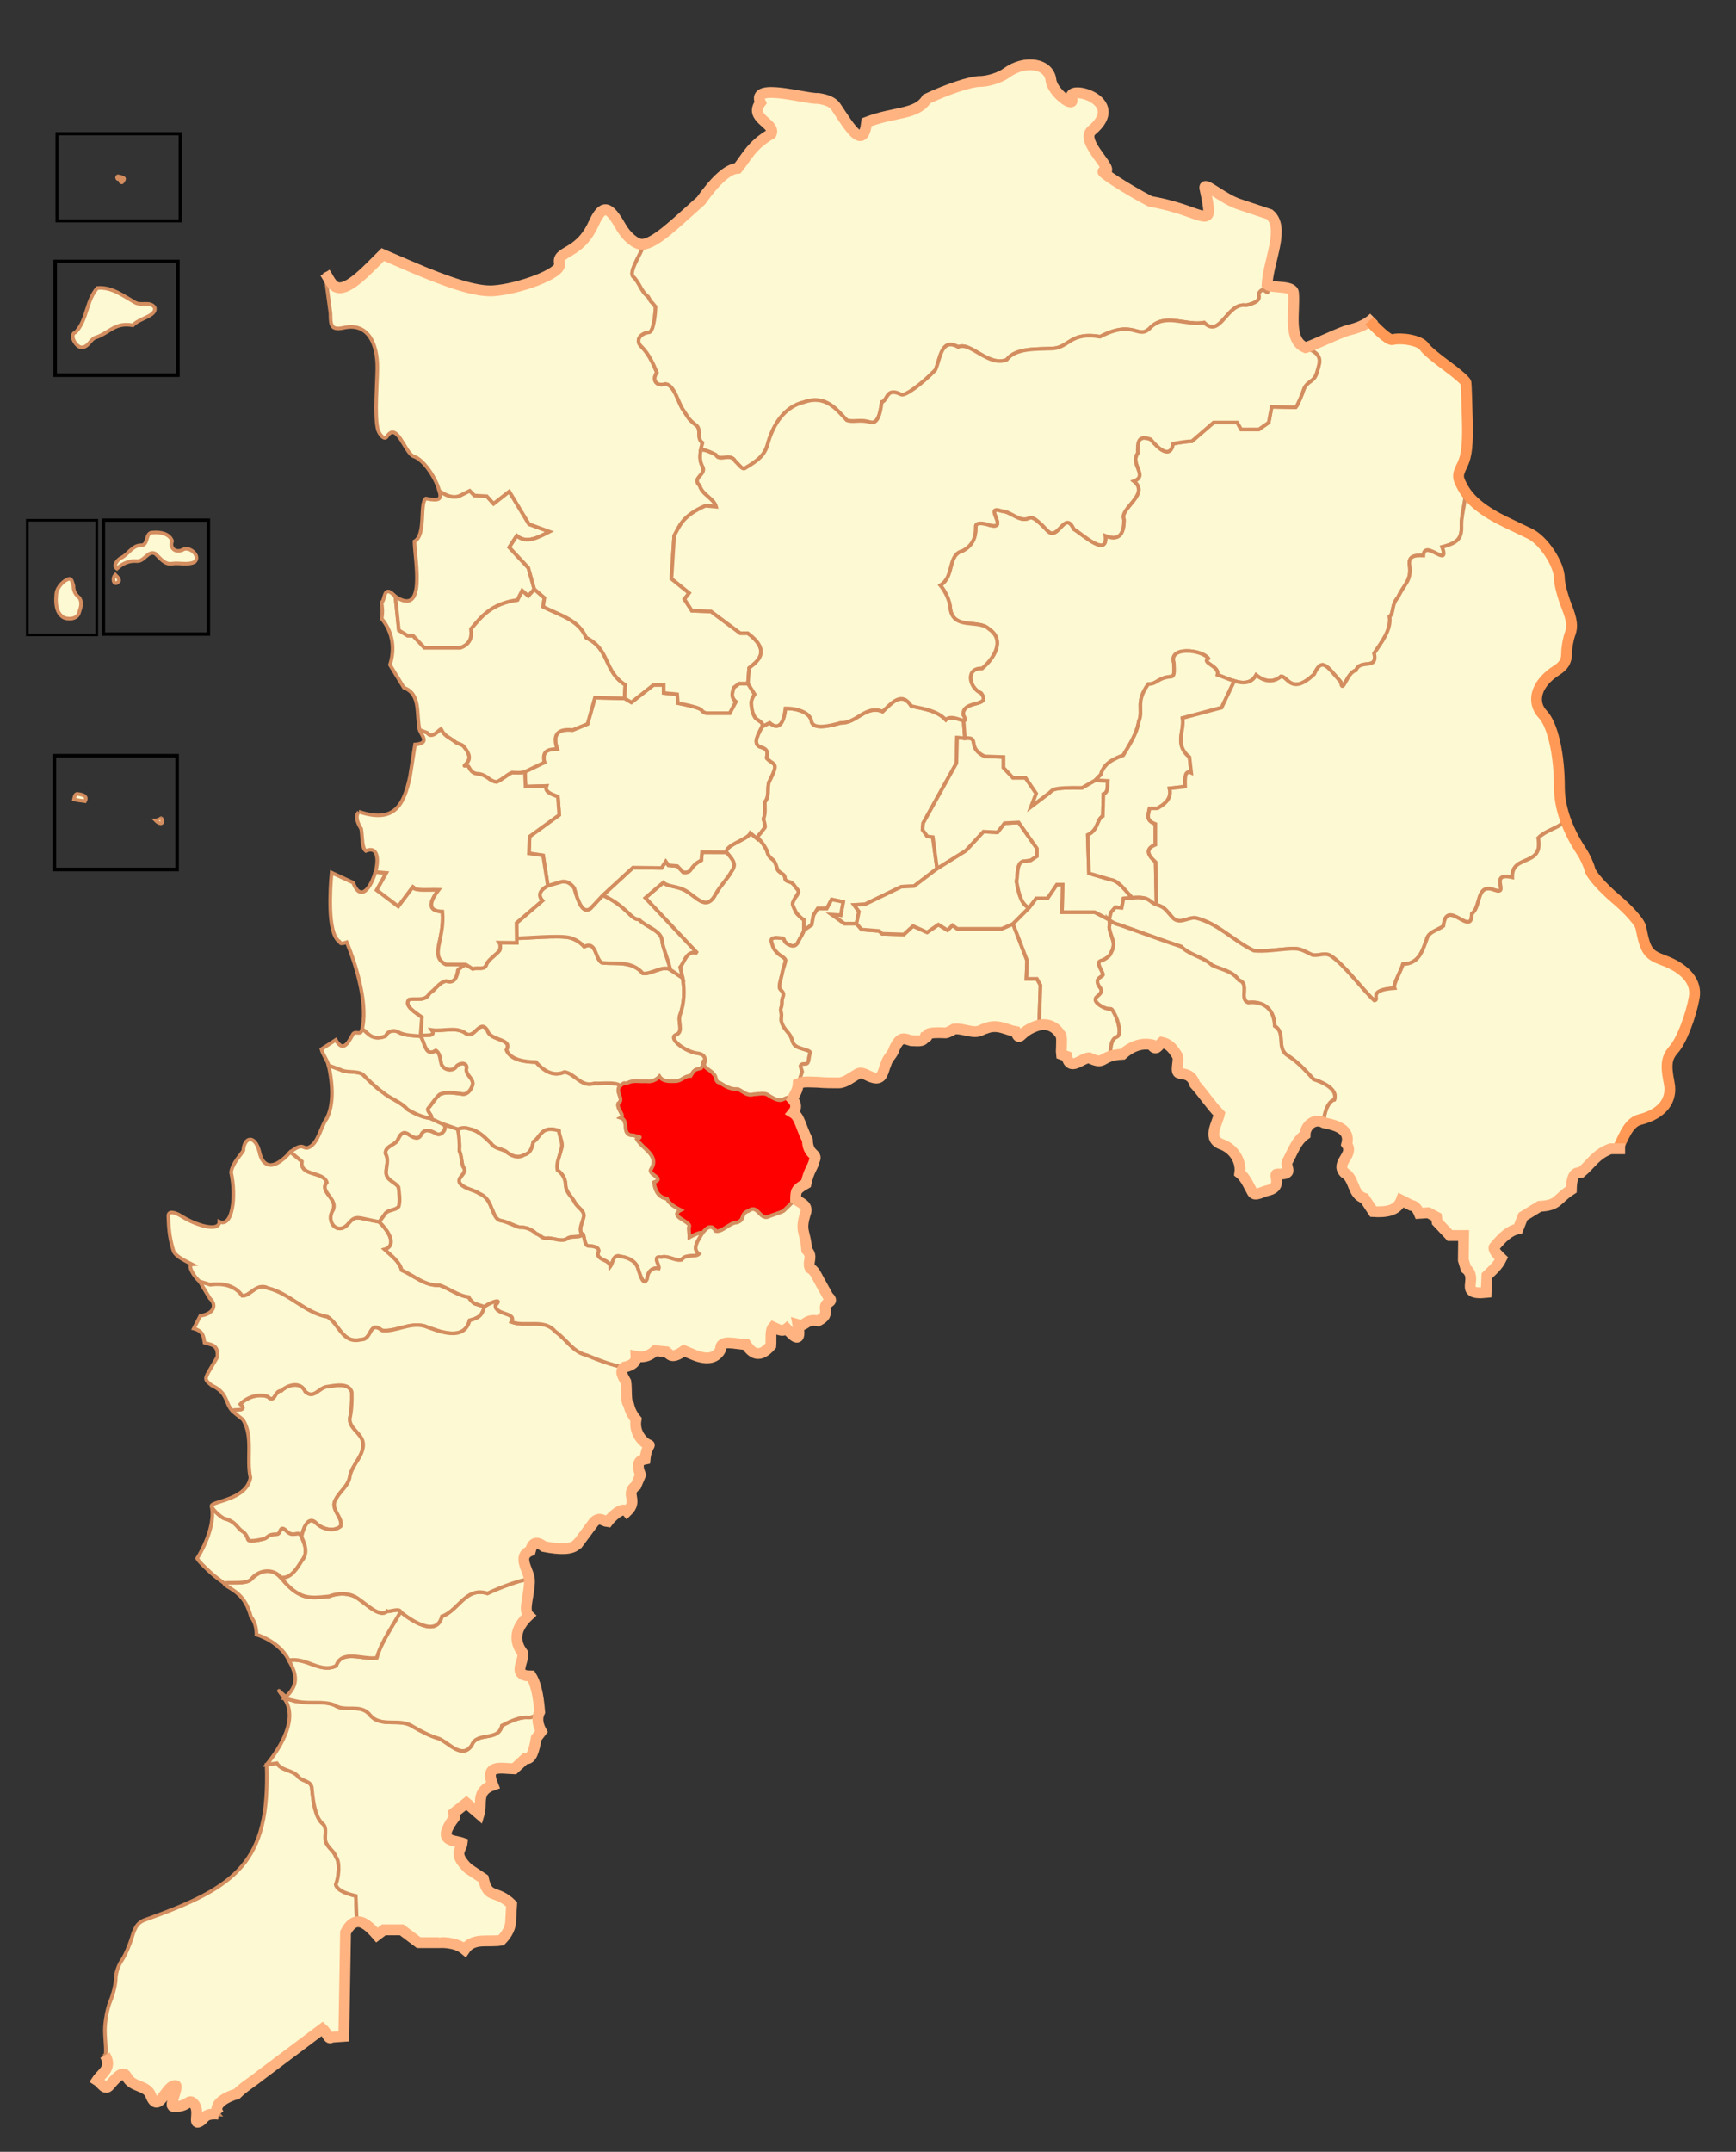 <?xml version="1.0" encoding="UTF-8" standalone="no"?>
<!-- Created with Inkscape (http://www.inkscape.org/) -->
<svg
   xmlns:dc="http://purl.org/dc/elements/1.1/"
   xmlns:cc="http://web.resource.org/cc/"
   xmlns:rdf="http://www.w3.org/1999/02/22-rdf-syntax-ns#"
   xmlns:svg="http://www.w3.org/2000/svg"
   xmlns="http://www.w3.org/2000/svg"
   xmlns:sodipodi="http://sodipodi.sourceforge.net/DTD/sodipodi-0.dtd"
   xmlns:inkscape="http://www.inkscape.org/namespaces/inkscape"
   id="svg1905"
   sodipodi:version="0.32"
   inkscape:version="0.44.1"
   width="481"
   height="596"
   version="1.0"
   sodipodi:docbase="C:\Documents and Settings\Administrador\Mis documentos\Mis imágenes\Mapas"
   sodipodi:docname="V Valparaiso.svg">
  <rect width="100%" height="100%" fill="#333333" stroke="none"/>
  <defs
     id="defs1908" />
  <sodipodi:namedview
     inkscape:window-height="712"
     inkscape:window-width="1024"
     inkscape:pageshadow="2"
     inkscape:pageopacity="0.0"
     guidetolerance="10.0"
     gridtolerance="10.0"
     objecttolerance="10.0"
     borderopacity="1.0"
     bordercolor="#666666"
     pagecolor="#ffffff"
     id="base"
     inkscape:zoom="0.8942953"
     inkscape:cx="240.5"
     inkscape:cy="298"
     inkscape:window-x="-8"
     inkscape:window-y="-6"
     inkscape:current-layer="svg1905" />
  <g
     id="g2340"
     transform="translate(10.064,8.946)">
    <path
       sodipodi:nodetypes="csssssssccssssscccccccccccccccccc"
       d="M 50.611,576.695 C 46.195,576.336 46.772,578.027 45.03,578.783 C 43.434,579.475 45.331,575.855 43.773,573.901 C 42.144,571.859 42.173,574.865 37.898,574.476 C 36.75,574.372 39.442,568.838 38.614,568.711 C 35.914,568.299 33.865,577.116 31.665,571.358 C 30.646,568.694 27.119,569.215 25.435,566.868 C 24.525,565.598 24.352,563.826 20.262,568.694 C 18.984,570.217 18.102,568.044 16.817,567.239 C 18.15,565.196 21.129,563.922 19.029,560.278 C 19.579,559.938 19,555.869 19,553.409 C 19,550.949 19.675,547.32 20.5,545.346 C 21.325,543.371 22,540.561 22,539.1 C 22,537.64 22.738,535.391 23.641,534.102 C 24.544,532.813 25.829,529.901 26.497,527.63 C 27.44,524.423 28.359,523.306 30.606,522.634 C 55.612,513.663 64.746,506.816 63.82,479.811 L 66.643,479.421 C 67.928,481.501 70.788,481.243 72.389,482.932 C 73.39,484.474 76,484.164 76.328,486.133 C 76.68,490.381 77.352,494.369 79.235,496.089 C 81.011,497.351 79.313,500.267 80.523,501.85 C 81.29,503.251 82.63,503.956 83.009,505.393 C 84.221,506.754 83.79,511.164 82.971,513.036 C 83.408,514.877 86.823,515.8 88.513,516.158 L 88.805,523.36 C 87.706,523.51 86.661,524.395 85.675,526.299 L 85.195,555.072 L 81.758,555.312 C 80.953,556.131 80.749,554.274 79.281,552.968 C 73.572,557.249 67.885,561.528 62.176,565.809 C 60.01,567.573 57.48,569.055 55.542,571.005 C 53.162,571.681 48.181,573.797 50.611,576.695 z "
       style="fill:#fdf9d2;fill-opacity:1;fill-rule:evenodd;stroke:#d38d5f;stroke-width:1;stroke-linecap:butt;stroke-linejoin:miter;stroke-miterlimit:4;stroke-opacity:1"
       id="Santo_Domingo" />
    <path
       sodipodi:nodetypes="cccccccccccccccccccccccccccccccccccccccccc"
       d="M 68.723,461.51 C 64.983,456.16 68.822,462.234 72.257,462.309 C 75.692,462.383 79.442,462.081 82.61,463.323 C 85.518,465.373 89.842,462.796 92.423,466.025 C 95.527,469.748 100.719,466.755 104.406,469.312 C 106.706,470.641 109.056,471.878 111.614,472.618 C 114.455,473.851 118.019,478.44 120.668,474.389 C 122.107,470.602 128.032,473.526 128.991,469.004 C 131.109,467.942 133.805,466.554 136.238,466.765 C 138.671,466.977 140.36,463.372 139.466,465.181 C 138.572,466.99 138.957,468.807 139.945,470.616 L 138.507,472.507 C 137.94,475.763 137.249,478.618 135.443,478.156 L 132.379,480.98 C 128.816,480.878 124.053,479.583 126.491,485.482 C 121.693,487.145 123.581,490.717 122.708,493.502 L 119.164,490.438 L 115.621,493.262 L 115.861,494.434 C 110.726,501.288 115.393,500.616 117.992,501.521 C 117.781,503.5 115.255,504.329 119.644,508.608 L 123.88,511.432 C 125.157,517.307 127.326,514.244 131.686,518.519 L 131.446,522.755 C 131.492,524.643 130.677,526.542 128.835,528.43 C 125.373,529.094 121.058,527.561 118.711,531.014 C 116.086,528.773 111.626,529.118 111.624,529.123 L 105.95,529.123 L 101.234,525.579 L 96.278,525.579 L 94.387,527.018 C 92.402,524.712 90.536,523.123 88.805,523.36 L 88.513,516.158 C 86.823,515.8 83.408,514.877 82.971,513.036 C 83.79,511.164 84.221,506.754 83.009,505.393 C 82.63,503.956 81.29,503.251 80.523,501.85 C 79.313,500.267 81.011,497.351 79.235,496.089 C 77.352,494.369 76.68,490.381 76.328,486.133 C 76,484.164 73.39,484.474 72.389,482.932 C 70.788,481.243 67.928,481.501 66.643,479.421 L 63.82,479.811 C 68.129,474.46 72.464,466.861 68.723,461.51 z "
       style="fill:#fdf9d2;fill-opacity:1;fill-rule:evenodd;stroke:#d38d5f;stroke-width:1;stroke-linecap:butt;stroke-linejoin:miter;stroke-miterlimit:4;stroke-opacity:1"
       id="San_Antonio" />
    <path
       sodipodi:nodetypes="cccccccccccsccccccccc"
       d="M 69.995,450.993 C 74.981,450.027 78.624,454.611 83.079,452.441 C 84.631,447.796 90.616,450.846 94.316,450.242 C 95.571,445.785 98.858,441.246 100.898,437.493 C 103.728,439.787 110.909,444.714 112.364,438.754 C 117.066,437.104 118.905,430.477 125.01,432.386 C 127.711,431.06 136.482,427.612 136.642,428.84 C 136.672,432.785 134.801,436.999 136.402,438.512 C 132.744,441.973 132.116,445.441 134.75,448.902 C 135.326,451.119 131.479,455.292 137.095,455.27 C 138.149,456.968 139.038,459.725 139.466,465.181 C 140.36,463.372 138.671,466.977 136.238,466.765 C 133.805,466.554 131.109,467.942 128.991,469.004 C 128.032,473.526 122.107,470.602 120.668,474.389 C 118.019,478.44 114.455,473.851 111.614,472.618 C 109.056,471.878 106.706,470.641 104.406,469.312 C 100.719,466.755 95.527,469.748 92.423,466.025 C 89.842,462.796 85.518,465.373 82.61,463.323 C 79.442,462.081 75.608,463.066 72.257,462.309 L 68.723,461.51 C 71.122,459.082 73.409,456.744 69.995,450.993 z "
       style="fill:#fdf9d2;fill-opacity:1;fill-rule:evenodd;stroke:#d38d5f;stroke-width:1;stroke-linecap:butt;stroke-linejoin:miter;stroke-miterlimit:4;stroke-opacity:1"
       id="Cartagena" />
    <path
       sodipodi:nodetypes="cccccccccccccc"
       d="M 52.587,430.194 C 50.324,428.636 57.514,430.271 59.401,428.597 C 62.162,425.827 65.163,425.158 67.765,428.089 C 69.368,429.91 70.985,431.742 73.255,432.76 C 75.713,433.921 78.513,433.416 81.116,433.203 C 83.399,432.332 85.927,432.185 88.198,433.239 C 91.097,434.778 95.313,439.8 97.501,436.998 C 96.265,438.11 100.832,436.148 100.898,437.493 C 98.858,441.246 95.571,445.785 94.316,450.242 C 90.616,450.846 84.631,447.796 83.079,452.441 C 78.624,454.611 74.981,450.027 69.978,450.906 C 68.369,447.649 64.868,445.026 60.995,443.802 C 60.992,442.536 60.818,440.502 59.459,438.852 C 57.919,432.949 54.851,431.751 52.587,430.194 z "
       style="opacity:1;fill:#fdf9d2;fill-opacity:1;fill-rule:evenodd;stroke:#d38d5f;stroke-width:1;stroke-linecap:butt;stroke-linejoin:miter;stroke-miterlimit:4;stroke-opacity:1"
       id="El_Tabo" />
    <path
       sodipodi:nodetypes="ccccccsssscccsc"
       d="M 52.587,430.194 C 50.324,428.636 57.514,430.271 59.401,428.597 C 61.701,425.639 65.733,425.428 67.801,427.997 C 70.575,428.37 72.31,425.334 73.585,423.325 C 75.373,421.204 74.439,418.823 73.486,416.705 C 72.534,414.587 71.431,417.196 69.364,415.129 C 67.296,413.061 67.864,415.997 66.601,415.997 C 64.233,415.997 64.376,416.66 63.301,417.197 C 63.171,417.262 59.077,418.316 58.675,417.513 C 58.629,417.421 58.296,415.854 57.001,415.097 C 55.768,414.377 55.287,412.445 52.163,411.675 C 51.676,411.609 49.151,409.675 48.557,408.267 C 49.376,411.738 47.899,417.292 44.557,422.688 C 45.107,423.629 46.305,424.783 48.367,426.689 C 50.43,428.594 52.587,429.719 52.587,430.194 z "
       style="fill:#fdf9d2;fill-opacity:1;fill-rule:evenodd;stroke:#d38d5f;stroke-width:1;stroke-linecap:butt;stroke-linejoin:miter;stroke-miterlimit:4;stroke-opacity:1"
       id="El_Quisco" />
    <path
       sodipodi:nodetypes="cssssscscccccccccccccccc"
       d="M 73.486,416.705 C 72.534,414.587 71.431,417.196 69.364,415.129 C 67.296,413.061 67.864,415.997 66.601,415.997 C 64.233,415.997 64.376,416.66 63.301,417.197 C 63.171,417.262 59.077,418.316 58.675,417.513 C 58.629,417.421 58.296,415.854 57.001,415.097 C 55.768,414.377 55.287,412.445 52.163,411.675 C 51.676,411.609 49.151,409.675 48.557,408.267 C 47.964,406.86 58.269,406.726 59.328,400.327 C 58.153,395.045 60.196,388.973 57.247,384.247 C 56.77,383.852 55.573,382.979 54.455,381.993 C 53.338,381.006 59.179,382.438 56.527,379.97 C 58.378,378.002 61.506,377.009 64.129,377.88 C 66.144,379.912 65.986,376.151 67.849,376.28 C 69.763,374.529 73.207,373.617 74.533,376.495 C 76.885,378.726 78.375,375.271 80.615,375.123 C 82.748,374.808 86.61,373.942 87.4,376.64 C 87.457,379.123 87.385,381.597 86.836,384.033 C 86.772,386.942 90.597,388.199 90.57,391.23 C 90.517,394.486 87.562,396.73 86.893,399.827 C 86.639,402.515 84.104,404.053 82.979,406.334 C 81.236,409.066 85.115,411.318 84.333,413.811 C 82.353,415.45 79.175,414.603 77.487,412.902 C 75.228,410.596 73.774,414.957 73.486,416.705 z "
       style="fill:#fdf9d2;fill-opacity:1;fill-rule:evenodd;stroke:#d38d5f;stroke-width:1;stroke-linecap:butt;stroke-linejoin:miter;stroke-miterlimit:4;stroke-opacity:1"
       id="Algarrobo" />
  </g>
  <g
     id="g2358"
     transform="translate(10.064,8.946)">
    <path
       sodipodi:nodetypes="cccccccccscccccccccccccccscccccccccccccccccccccccccccc"
       d="M 109.533,276.327 C 111.085,278.566 106.867,277.416 106.443,278.063 C 107.633,279.677 107.735,283.963 110.699,282.04 C 111.986,282.903 111.854,284.622 112.263,285.946 C 113.031,287.522 115.46,287.99 116.458,286.381 C 117.225,285.466 119.3,285.209 119.204,286.825 C 118.637,288.695 121.108,289.673 120.903,291.337 C 120.6,292.749 119.402,294.475 117.76,294.021 C 115.828,293.813 113.783,293.348 111.915,294.103 C 111.017,294.554 109.243,297.333 108.568,298.041 C 107.893,298.748 110.621,300.797 108.925,300.715 L 112.348,302.296 L 116.771,303.831 C 117.765,303.448 118.855,303.326 119.865,303.721 C 122.38,304.123 124.199,306.018 125.948,307.703 C 126.878,309.164 128.637,309.192 130.016,309.919 C 131.397,311.145 133.441,312.081 135.165,310.929 C 136.953,310.523 137.39,308.869 137.715,307.327 C 139.809,306.032 139.827,302.661 144.783,304.227 C 144.873,305.959 146.106,307.632 145.415,309.399 C 144.995,311.288 143.961,313.207 144.405,315.175 C 145.854,316.173 146.653,317.678 146.657,319.482 C 146.782,321.355 148.396,322.54 149.207,324.116 C 149.899,325.536 152.257,326.544 151.583,328.358 C 151.266,329.865 150.133,331.561 151.233,333.002 C 151.84,331.934 151.615,336.167 152.96,336.16 C 154.306,336.154 156.618,336.512 155.499,338.37 C 155.88,340.326 158.83,339.891 159.017,341.874 C 159.928,340.656 159.713,338.336 161.983,339.091 C 164.008,339.352 166.221,340.415 166.749,342.568 C 167.137,343.568 168.146,347.698 169.246,345.282 C 169.332,343.432 170.529,341.994 172.498,342.381 C 172.795,341.5 170.495,338.836 173.199,339.253 C 175.184,338.799 176.926,340.347 178.775,340.021 C 179.883,338.29 182.673,339.346 183.62,338.38 C 181.598,336.889 183.39,334.659 184.275,333.043 C 185.16,331.427 180.947,333.748 180.947,333.748 L 180.8,331.072 C 182.121,329.383 174.864,328.118 178.593,326.214 C 177.844,325.819 175.424,324.751 174.779,323.098 C 172.226,322.612 171.538,320.836 171.125,318.565 C 174.489,317.243 168.981,316.414 170.478,314.71 C 172.516,310.94 168.084,309.371 166.443,306.647 C 168.285,305.695 166.491,305.955 165.506,305.52 C 161.818,305.625 164.462,301.482 161.948,300.659 C 163.163,300.034 160.796,298.243 161.223,296.697 C 163.097,295.552 160.101,293.323 161.806,291.823 C 160.777,290.65 156.708,291.239 154.579,291.122 C 151.039,292.308 149.293,288.467 146.384,287.955 C 143.159,289.42 140.475,287.509 138.43,285.22 C 135.57,285.188 131.392,284.711 130.273,281.881 C 132.096,278.578 125.69,279.473 124.976,276.397 C 122.715,272.968 121.364,279.462 118.678,277.055 C 116.103,275.412 112.496,276.797 109.533,276.327 z "
       style="opacity:1;fill:#fdf9d2;fill-opacity:1;fill-rule:evenodd;stroke:#d38d5f;stroke-width:1;stroke-linecap:butt;stroke-linejoin:miter;stroke-miterlimit:4;stroke-opacity:1"
       id="Limache" />
    <path
       inkscape:label="#path1949"
       sodipodi:nodetypes="cccccccccccccsccccccssscccccsccccccccc"
       d="M 106.443,278.063 L 106.835,272.817 C 105.432,271.764 101.594,269.605 103.288,267.882 C 105.283,267.498 107.78,268.513 108.947,266.162 C 110.613,265.162 111.534,263.17 113.557,262.761 C 115.853,263.578 116.554,261.616 116.798,259.768 C 117.397,259.138 118.191,258.563 119.003,258.216 L 120.95,259.433 C 122.192,258.796 124.247,260.002 124.746,258.069 C 125.466,256.608 127.434,255.536 128.384,254.256 C 128.582,253.67 128.663,252.668 128.251,252.132 L 133.118,252.185 L 133.118,250.915 C 135.089,250.99 145.114,250.02 147.866,250.801 C 149.303,251.21 150.641,251.959 151.807,253.252 C 155.245,251.516 154.79,256.755 156.731,257.729 C 160.764,258.109 164.966,257.112 168.064,260.662 C 170.278,261.024 173.675,258.289 175.693,259.652 L 179.086,261.944 C 179.641,265.252 179.595,268.909 178.33,272.216 C 177.68,274.061 179.416,276.87 177.282,277.66 C 174.823,278.57 179.83,282.416 183.25,282.795 C 186.671,283.175 184.799,286.897 184.877,285.362 C 184.955,283.826 184.736,287.157 183.905,287.018 C 182.195,287.272 182.077,287.848 181.292,289.077 C 179.607,288.995 178.689,290.59 176.999,290.529 C 175.475,290.578 173.584,290.689 172.647,289.218 C 171.768,290.2 170.367,290.818 168.92,290.545 C 167.306,290.699 165.491,290.211 164.004,290.906 C 162.517,291.601 163.511,290.323 161.806,291.823 C 160.777,290.65 156.708,291.239 154.579,291.122 C 151.039,292.308 149.293,288.467 146.384,287.955 C 143.159,289.42 140.475,287.509 138.43,285.22 C 135.57,285.188 131.392,284.711 130.273,281.881 C 132.096,278.578 125.69,279.473 124.976,276.397 C 122.715,272.968 121.364,279.462 118.678,277.055 C 116.103,275.412 112.496,276.797 109.533,276.327 C 111.085,278.566 106.867,277.416 106.443,278.063 z "
       style="opacity:1;fill:#fdf9d2;fill-opacity:1;fill-rule:evenodd;stroke:#d38d5f;stroke-width:1;stroke-linecap:butt;stroke-linejoin:miter;stroke-miterlimit:4;stroke-opacity:1"
       id="Quillota" />
    <path
       inkscape:label="#path1937"
       sodipodi:nodetypes="ccsssssssssccssssssssssssssscccsccccccssccccccscccc"
       d="M 197.852,221.797 L 199.799,223.415 C 200.143,222.728 202.315,226.178 202.476,226.822 C 202.77,228 203.192,228.516 204.179,229.256 C 204.753,229.686 205.256,231.652 205.396,231.933 C 205.731,232.602 206.571,232.864 207.1,233.393 C 207.846,234.139 206.77,234.832 208.803,235.34 C 209.805,235.59 210.263,236.8 210.993,237.53 C 211.646,238.183 210.306,239.636 210.263,239.72 C 209.721,240.804 209.746,240.575 209.533,241.424 C 209.477,241.649 210.481,243.832 210.75,244.101 C 211.36,244.711 211.926,245.419 212.697,245.804 L 212.697,248.725 C 212.459,249.678 211.734,250.651 211.237,251.645 C 210.857,252.404 210.392,253.497 208.803,252.862 C 206.676,252.011 207.527,250.915 206.613,250.915 C 205.565,250.915 203.311,250.36 203.693,251.888 C 204.082,253.445 204.381,254.037 205.396,255.052 C 206.182,255.838 207.753,256.41 207.586,257.242 C 207.417,258.088 206.832,259.58 206.613,260.893 C 206.499,261.578 205.525,264.429 206.126,265.03 C 207.8,266.704 206.613,266.791 206.613,268.437 C 206.613,270.488 206.051,270.085 206.37,271.357 C 206.69,272.64 206.136,273.329 206.613,274.521 C 207.302,276.243 208.396,276.87 209.047,278.171 C 209.734,279.547 209.389,280.289 210.993,281.092 C 212.145,281.668 214.813,281.971 214.4,282.795 C 213.929,283.738 214.238,285.716 213.184,285.716 C 210.932,285.716 211.986,286.774 212.21,287.906 L 211.107,291.179 C 211.032,292.947 210.151,294.09 209.482,295.495 C 208.318,294.3 207.165,295.826 206.042,295.777 C 204.919,295.728 203.931,295.106 202.998,294.538 C 201.729,293.519 200.154,294.168 198.708,294.164 C 196.953,294.751 195.825,293.354 194.428,292.737 C 192.571,292.902 190.931,291.993 189.433,291.01 C 187.848,290.673 188.65,289.377 187.611,288.515 C 186.82,287.377 184.833,286.959 184.877,285.362 C 184.799,286.897 186.671,283.175 183.25,282.795 C 179.83,282.416 174.823,278.57 177.282,277.66 C 179.416,276.87 177.68,274.061 178.33,272.216 C 179.595,268.909 179.641,265.252 179.086,261.944 L 178.383,258.946 C 179.486,257.738 180.159,253.991 183.144,255.065 L 168.735,239.751 L 173.738,235.479 C 174.86,236.658 177.563,236.43 179.863,237.721 C 183.028,239.496 185.643,243.607 188.238,238.672 C 189.515,236.358 191.458,234.517 192.729,232.226 C 194.258,230.143 192.438,228.647 191.226,227.119 C 190.887,225.036 197.031,223.666 197.852,221.797 z "
       style="opacity:1;fill:#fdf9d2;fill-opacity:1;fill-rule:evenodd;stroke:#d38d5f;stroke-width:1;stroke-linecap:butt;stroke-linejoin:miter;stroke-miterlimit:4;stroke-opacity:1"
       id="Hijuelas" />
    <path
       sodipodi:nodetypes="ccccccscccccccccccscccccccccccccccccc"
       d="M 210.388,323.203 C 210.44,320.918 210.385,320.536 213.265,318.887 C 214.102,315.016 215.028,314.72 215.61,312.413 C 216.557,310.413 213.773,311.234 213.638,306.818 C 211.747,303.047 211.521,300.389 209.669,299.278 C 210.662,298.097 210.646,296.69 209.482,295.495 C 208.318,294.3 207.165,295.826 206.042,295.777 C 204.919,295.728 203.931,295.106 202.998,294.538 C 201.729,293.519 200.154,294.168 198.708,294.164 C 196.953,294.751 195.825,293.354 194.428,292.737 C 192.571,292.902 190.931,291.993 189.433,291.01 C 187.848,290.673 188.65,289.377 187.611,288.515 C 186.82,287.377 184.833,286.959 184.877,285.362 C 184.955,283.826 184.736,287.157 183.905,287.018 C 182.195,287.272 182.077,287.848 181.292,289.077 C 179.607,288.995 178.689,290.59 176.999,290.529 C 175.475,290.578 173.584,290.689 172.647,289.218 C 171.768,290.2 170.367,290.818 168.92,290.545 C 167.306,290.699 165.491,290.211 164.004,290.906 C 162.517,291.601 163.511,290.323 161.806,291.823 C 160.101,293.323 163.097,295.552 161.223,296.697 C 160.796,298.243 163.163,300.034 161.948,300.659 C 164.462,301.482 161.818,305.625 165.506,305.52 C 166.491,305.955 168.285,305.695 166.443,306.647 C 168.084,309.371 172.516,310.94 170.478,314.71 C 168.981,316.414 174.489,317.243 171.125,318.565 C 171.538,320.836 172.226,322.612 174.779,323.098 C 175.424,324.751 177.844,325.819 178.593,326.214 C 174.864,328.118 182.121,329.383 180.8,331.072 L 180.947,333.748 C 180.947,333.748 185.16,331.427 184.275,333.043 C 185.277,331.541 186.899,329.699 188.204,332.025 C 190.04,332.466 192.07,329.706 194.104,329.667 C 196.533,328.942 194.907,327.223 197.392,326.432 C 199.749,324.63 200.333,328.567 202.52,328.18 C 203.82,327.57 207.061,326.722 207.244,326.269 L 210.388,323.203 z "
       style="opacity:1;fill:#ff0000;fill-opacity:1;fill-rule:evenodd;stroke:#d38d5f;stroke-width:1;stroke-linecap:butt;stroke-linejoin:miter;stroke-miterlimit:4;stroke-opacity:1"
       id="Olmue" />
    <path
       id="La_Cruz"
       style="opacity:1;fill:#fdf9d2;fill-opacity:1;fill-rule:evenodd;stroke:#d38d5f;stroke-width:1;stroke-linecap:butt;stroke-linejoin:miter;stroke-miterlimit:4;stroke-opacity:1"
       d="M 133.118,250.915 C 135.089,250.99 145.114,250.02 147.866,250.801 C 149.303,251.21 150.641,251.959 151.807,253.252 C 155.245,251.516 154.79,256.755 156.731,257.729 C 160.764,258.109 164.966,257.112 168.064,260.662 C 170.278,261.024 173.675,258.289 175.693,259.652 C 174.853,256.104 173.598,253.695 173.379,251.515 C 173.102,248.755 168.98,247.821 166.912,245.687 C 164.783,245.836 163.651,242.095 156.967,239.016 L 153.569,242.666 C 151.435,244.31 150.178,240.984 149.037,237.002 C 148.179,235.864 147.163,235.043 145.639,235.239 L 141.736,236.372 C 139.225,237.757 139.051,239.141 140.226,240.526 L 133.051,246.694 L 133.118,250.915 z "
       sodipodi:nodetypes="csccccsccccccccc"
       inkscape:label="#path1949" />
    <path
       inkscape:label="#path2030"
       id="Calera"
       style="opacity:1;fill:#fdf9d2;fill-opacity:1;fill-rule:evenodd;stroke:#d38d5f;stroke-width:1;stroke-linecap:butt;stroke-linejoin:miter;stroke-miterlimit:4;stroke-opacity:1"
       d="M 156.967,239.016 C 163.651,242.095 164.783,245.836 166.912,245.687 C 168.98,247.821 173.102,248.755 173.379,251.515 C 173.598,253.695 174.853,256.104 175.693,259.652 L 179.086,261.944 L 178.383,258.946 C 179.486,257.738 180.159,253.991 183.144,255.065 L 168.735,239.751 L 173.738,235.479 C 174.86,236.658 177.563,236.43 179.863,237.721 C 183.028,239.496 185.643,243.607 188.238,238.672 C 189.515,236.358 191.458,234.517 192.729,232.226 C 194.258,230.143 192.438,228.647 191.226,227.119 L 184.459,227.082 L 184.245,229.329 C 180.669,231.172 181.929,232.992 179.216,232.646 L 177.611,230.934 L 175.15,230.72 L 174.401,229.65 L 173.224,231.469 L 165.307,231.362 L 156.967,239.016 z "
       sodipodi:nodetypes="ccsccccccscccccccccccc" />
    <path
       sodipodi:nodetypes="ccscccccccccccccccccccccccccccccccccccccccccccccccccccc"
       d="M 199.799,223.415 L 200.16,222.381 C 200.753,221.842 201.472,220.696 201.84,220.327 C 202.142,220.025 201.517,218.102 201.467,217.9 C 202.072,216.309 201.866,215.006 201.84,213.232 C 203.214,211.597 202.476,209.766 202.96,207.817 C 203.095,207.548 204.268,205.2 204.454,204.456 C 205.173,202.366 203.835,202.595 202.4,201.095 C 202.203,200.419 203.545,198.672 200.533,197.921 C 198.286,196.95 200.301,194.098 201.093,192.32 C 201.668,191.171 200.093,190.759 199.226,189.892 C 198.339,188.608 198.152,186.889 198.106,185.785 C 198.06,184.68 199.039,183.357 199.039,183.357 L 197.172,180.37 L 194.745,180.37 L 193.251,181.49 C 192.872,182.797 192.271,184.104 193.811,185.411 L 192.131,188.585 L 185.596,188.585 C 183.087,187.667 186.622,187.612 177.754,185.785 L 177.567,183.357 L 173.833,182.984 L 173.833,180.743 L 171.032,180.743 L 164.87,185.598 L 163.003,184.478 L 154.788,184.291 L 152.734,191.573 L 148.626,193.253 C 144.55,192.832 142.932,194.422 144.332,198.481 C 142.218,198.64 139.993,198.668 140.784,202.216 L 135.369,204.83 L 135.556,208.937 L 141.344,208.751 C 140.706,210.425 142.759,211.023 144.518,211.738 L 144.892,216.78 L 136.676,222.754 L 136.489,227.422 L 140.411,227.982 L 141.736,236.372 L 145.639,235.239 C 147.163,235.043 148.179,235.864 149.037,237.002 C 150.178,240.984 151.435,244.31 153.569,242.666 L 156.967,239.016 L 165.307,231.362 L 173.224,231.469 L 174.401,229.65 L 175.15,230.72 L 177.611,230.934 L 179.216,232.646 C 181.929,232.992 180.669,231.172 184.245,229.329 L 184.459,227.082 L 191.226,227.119 C 190.887,225.036 197.031,223.666 197.852,221.797 L 199.799,223.415 z "
       style="opacity:1;fill:#fdf9d2;fill-opacity:1;fill-rule:evenodd;stroke:#d38d5f;stroke-width:1;stroke-linecap:butt;stroke-linejoin:miter;stroke-miterlimit:4;stroke-opacity:1"
       id="Nogales" />
  </g>
  <g
     id="g2348"
     transform="translate(10.064,8.946)">
    <path
       id="Valparaiso"
       style="fill:#fdf9d2;fill-opacity:1;fill-rule:evenodd;stroke:#d38d5f;stroke-width:1;stroke-linecap:butt;stroke-linejoin:miter;stroke-miterlimit:4;stroke-opacity:1"
       d="M 124.17,352.975 L 121.355,352.084 C 120.735,351.574 120.137,351.032 119.78,350.295 C 116.875,349.962 114.479,347.951 111.704,347.017 C 107.718,347.273 104.668,344.366 101.244,342.849 C 100.562,340.321 98.348,338.881 96.505,337.125 C 98.601,336.577 99.619,334.099 95.021,329.496 C 88.62,328.298 88.631,327.501 86.447,329.965 C 83.543,333.446 80.056,329.451 82.239,326.181 C 83.569,322.907 78.304,321.181 80.495,318.579 C 79.606,315.409 72.989,316.931 73.585,312.758 L 70.406,310.135 C 64.806,316.348 62.443,313.285 61.816,310.11 C 60.566,305.109 57.516,306.049 57.364,309.726 C 56.781,310.816 54.325,313.209 53.962,315.754 C 55.435,322.475 54.39,331.103 50.714,329.454 C 50.76,332.269 44.58,330.655 40.324,327.97 C 38.543,326.847 36.506,326.236 36.581,327.933 C 36.67,329.936 36.671,333.38 38.034,337.642 C 38.685,338.942 40.417,339.861 43.163,341.271 C 41.795,341.399 43.571,344.571 45.276,346.025 L 48.225,346.9 C 51.8,346.411 55.041,347.131 57.047,349.974 C 59.227,350.191 61.073,346.19 64.184,347.855 C 70.201,349.298 74.441,354.728 80.653,355.786 C 83.9,357.738 84.841,363.429 89.995,362.089 C 93.134,362.166 92.083,356.655 95.799,359.562 C 99.624,360.014 103.392,357.212 107.567,358.349 C 111.478,359.758 118.493,362.794 120.054,356.773 C 122.402,356.113 123.407,355.691 124.17,352.975 z M 11.238,210.937 C 10.584,211.121 10.479,212.311 10.443,212.467 C 11.448,212.72 12.509,212.824 13.503,212.957 C 14.319,211.431 12.601,211.095 11.238,210.937 z M 34.624,217.671 C 34.618,217.668 33.513,218.344 33.093,218.344 C 34.078,219.354 35.583,219.51 34.624,217.671 z "
       sodipodi:nodetypes="ccccccccccccccccssccccccccccccccccccc" />
    <path
       sodipodi:nodetypes="ccccccccccccccccscscccccccccccccccccccccccccccccccccccccccccc"
       d="M 45.276,346.025 L 48.225,346.9 C 51.8,346.411 55.041,347.131 57.047,349.974 C 59.227,350.191 61.073,346.19 64.184,347.855 C 70.201,349.298 74.441,354.728 80.653,355.786 C 83.9,357.738 84.841,363.429 89.995,362.089 C 93.134,362.166 92.083,356.655 95.799,359.562 C 99.624,360.014 103.392,357.212 107.567,358.349 C 111.478,359.758 118.493,362.794 120.054,356.773 C 122.402,356.113 123.407,355.691 124.17,352.975 C 125.231,351.986 129.674,350.252 127.208,352.596 C 127.136,355.372 133.252,354.49 131.632,357.188 C 135.512,358.714 140.77,356.198 143.772,359.84 C 146.901,361.976 148.602,365.521 152.531,366.418 C 165.712,371.94 164.721,368.676 163.018,369.694 C 161.421,370.766 162.524,372.297 163.337,373.771 C 163.617,375.332 163.323,379.588 164.004,379.845 C 164.216,379.925 164.201,381.884 166.162,384.241 C 165.435,388.425 168.815,391.06 169.678,391.221 C 170.305,391.339 168.993,391.748 168.666,395.191 C 167.102,395.503 166.087,396.357 167.414,399.56 L 166.162,402.518 C 162.963,404.903 166.935,406.564 163.657,409.711 C 162.302,408.148 159.082,411.488 158.329,412.535 C 157.062,412.407 156.077,410.967 154.439,412.695 L 150.229,418.37 C 150.159,418.369 150.058,418.452 149.856,418.69 C 148.521,420.312 145.112,420.298 140.638,419.409 C 138.265,417.572 137.382,418.672 136.882,420.581 C 132.97,422.239 136.604,426.054 136.642,428.84 C 136.482,427.612 127.711,431.06 125.01,432.386 C 118.905,430.477 117.066,437.104 112.364,438.754 C 110.909,444.714 103.728,439.787 100.898,437.493 C 100.832,436.148 96.265,438.11 97.501,436.998 C 95.313,439.8 91.097,434.778 88.198,433.239 C 85.927,432.185 83.399,432.332 81.116,433.203 C 78.513,433.416 75.713,433.921 73.255,432.76 C 70.985,431.742 69.368,429.91 67.783,428.043 C 70.575,428.37 72.31,425.334 73.585,423.325 C 75.373,421.204 74.439,418.823 73.486,416.705 C 73.774,414.957 75.228,410.596 77.487,412.902 C 79.175,414.603 82.353,415.45 84.333,413.811 C 85.115,411.318 81.236,409.066 82.979,406.334 C 84.104,404.053 86.639,402.515 86.893,399.827 C 87.562,396.73 90.517,394.486 90.57,391.23 C 90.597,388.199 86.772,386.942 86.836,384.033 C 87.385,381.597 87.457,379.123 87.4,376.64 C 86.61,373.942 82.748,374.808 80.615,375.123 C 78.375,375.271 76.885,378.726 74.533,376.495 C 73.207,373.617 69.763,374.529 67.849,376.28 C 65.986,376.151 66.144,379.912 64.129,377.88 C 61.506,377.009 58.378,378.002 56.527,379.97 C 59.179,382.438 53.338,381.006 54.455,381.993 C 52.221,379.829 53.254,376.892 48.642,374.807 C 46.536,373.142 46.531,373.065 48.331,370.017 L 50.16,366.92 C 50.524,363.391 48.318,363.531 46.599,362.977 C 46.357,361.382 46.293,359.72 43.624,359.035 L 45.437,355.497 C 48.886,355.075 50.259,352.7 48.073,350.668 L 45.276,346.025 z "
       style="opacity:1;fill:#fdf9d2;fill-opacity:1;fill-rule:evenodd;stroke:#d38d5f;stroke-width:1;stroke-linecap:butt;stroke-linejoin:miter;stroke-miterlimit:4;stroke-opacity:1"
       id="Casablanca" />
    <path
       sodipodi:nodetypes="ccccccccccccccccccccccccc"
       d="M 80.968,286.13 L 84.281,287.341 C 85.888,288.296 89.143,287.525 90.584,288.767 C 92.297,290.496 94.023,292.218 96.029,293.615 C 98.133,295.417 100.947,296.183 102.816,298.292 C 104.162,299.208 107.229,300.632 108.925,300.715 L 112.348,302.296 C 114.507,302.823 112.386,306.008 110.897,305.128 C 109.658,304.386 107.693,303.486 106.753,305.138 C 105.94,306.945 104.6,306.216 103.282,305.403 C 101.444,303.948 100.728,305.624 100,307.068 C 99.065,308.324 96.509,308.65 96.781,310.633 C 97.779,312.384 96.861,314.21 96.933,316.033 C 97.147,318.062 99.415,318.398 100.368,319.89 C 100.54,321.596 100.89,323.454 100.441,325.178 C 99.589,326.468 97.31,325.961 96.505,327.475 L 95.021,329.496 C 88.62,328.298 88.631,327.501 86.447,329.965 C 83.543,333.446 80.056,329.451 82.239,326.181 C 83.569,322.907 78.304,321.181 80.495,318.579 C 79.606,315.409 72.989,316.931 73.585,312.758 L 70.406,310.135 C 74.511,306.913 73.708,310.056 75.966,308.599 C 78.211,307.167 78.914,302.967 80.464,300.859 C 82.146,297.548 82.428,292.638 80.968,286.13 z "
       style="opacity:1;fill:#fdf9d2;fill-opacity:1;fill-rule:evenodd;stroke:#d38d5f;stroke-width:1;stroke-linecap:butt;stroke-linejoin:miter;stroke-miterlimit:4;stroke-opacity:1"
       id="Vina_del_Mar" />
    <path
       sodipodi:nodetypes="ccccccccccccccccccccccc"
       d="M 108.925,300.715 C 110.621,300.797 107.893,298.748 108.568,298.041 C 109.243,297.333 111.017,294.554 111.915,294.103 C 113.783,293.348 115.828,293.813 117.76,294.021 C 119.402,294.475 120.6,292.749 120.903,291.337 C 121.108,289.673 118.637,288.695 119.204,286.825 C 119.3,285.209 117.225,285.466 116.458,286.381 C 115.46,287.99 113.031,287.522 112.263,285.946 C 111.854,284.622 111.986,282.903 110.699,282.04 C 107.735,283.963 107.633,279.677 106.443,278.063 C 104.399,277.861 102.337,277.905 100.549,277.056 C 99.3,276.171 97.436,276.466 96.816,277.964 C 95.452,278.648 93.668,278.713 92.404,277.775 C 91.139,276.837 90.422,275.615 90.088,276.67 C 89.753,277.725 88.258,276.527 87.703,277.533 C 86.327,280.103 84.95,282.569 82.979,279.075 L 79,281.654 C 79.369,283.172 80.656,284.743 80.968,286.13 L 84.281,287.341 C 85.888,288.296 89.143,287.525 90.584,288.767 C 92.297,290.496 94.023,292.218 96.029,293.615 C 98.133,295.417 100.947,296.183 102.816,298.292 C 104.162,299.208 107.229,300.632 108.925,300.715 z "
       style="opacity:1;fill:#fdf9d2;fill-opacity:1;fill-rule:evenodd;stroke:#d38d5f;stroke-width:1;stroke-linecap:butt;stroke-linejoin:miter;stroke-miterlimit:4;stroke-opacity:1"
       id="Concon" />
    <path
       sodipodi:nodetypes="cccccccccccccccccccccccc"
       id="Villa_Alemana"
       d="M 116.771,303.831 C 117.168,305.804 117.313,307.83 117.207,309.837 C 117.854,311.221 117.723,312.787 118.219,314.205 C 119.839,316.078 116.101,317.116 117.422,318.903 C 118.816,320.449 121.127,320.54 122.803,321.685 C 124.524,322.393 125.475,323.887 126.064,325.577 C 126.823,326.991 127.087,329.038 129.047,329.216 C 130.739,329.601 132.228,330.523 133.88,330.994 C 135.624,330.917 137.219,331.548 138.487,332.747 C 140.035,333.335 140.012,334.278 141.914,333.989 C 143.437,334.089 145.692,335.028 146.994,334.201 C 148.131,333.15 150.625,334.07 151.233,333.002 C 150.133,331.561 151.266,329.865 151.583,328.358 C 152.257,326.544 149.899,325.536 149.207,324.116 C 148.396,322.54 146.782,321.355 146.657,319.482 C 146.653,317.678 145.854,316.173 144.405,315.175 C 143.961,313.207 144.995,311.288 145.415,309.399 C 146.106,307.632 144.873,305.959 144.783,304.227 C 139.827,302.661 139.809,306.032 137.715,307.327 C 137.39,308.869 136.953,310.523 135.165,310.929 C 133.441,312.081 131.397,311.145 130.016,309.919 C 128.637,309.192 126.878,309.164 125.948,307.703 C 124.199,306.018 122.38,304.123 119.865,303.721 C 118.855,303.326 117.765,303.448 116.771,303.831 z "
       style="opacity:1;fill:#fdf9d2;fill-opacity:1;fill-rule:evenodd;stroke:#d38d5f;stroke-width:1;stroke-linecap:butt;stroke-linejoin:miter;stroke-miterlimit:4;stroke-opacity:1" />
    <path
       sodipodi:nodetypes="cccccccccccccccccccccccccccccccccccccccccccccccccscccccccccccccccccccc"
       d="M 124.17,352.975 L 121.355,352.084 C 120.735,351.574 120.137,351.032 119.78,350.295 C 116.875,349.962 114.479,347.951 111.704,347.017 C 107.718,347.273 104.668,344.366 101.244,342.849 C 100.562,340.321 98.348,338.881 96.505,337.125 C 98.601,336.577 99.619,334.099 95.021,329.496 L 96.505,327.475 C 97.31,325.961 99.589,326.468 100.441,325.178 C 100.89,323.454 100.54,321.596 100.368,319.89 C 99.415,318.398 97.147,318.062 96.933,316.033 C 96.861,314.21 97.779,312.384 96.781,310.633 C 96.509,308.65 99.065,308.324 100,307.068 C 100.728,305.624 101.444,303.948 103.282,305.403 C 104.6,306.216 105.94,306.945 106.753,305.138 C 107.693,303.486 109.658,304.386 110.897,305.128 C 112.386,306.008 114.507,302.823 112.348,302.296 L 116.771,303.831 C 117.168,305.804 117.313,307.83 117.207,309.837 C 117.854,311.221 117.723,312.787 118.219,314.205 C 119.839,316.078 116.101,317.116 117.422,318.903 C 118.816,320.449 121.127,320.54 122.803,321.685 C 124.524,322.393 125.475,323.887 126.064,325.577 C 126.823,326.991 127.087,329.038 129.047,329.216 C 130.739,329.601 132.228,330.523 133.88,330.994 C 135.624,330.917 137.219,331.548 138.487,332.747 C 140.035,333.335 140.012,334.278 141.914,333.989 C 143.437,334.089 145.692,335.028 146.994,334.201 C 148.131,333.15 150.625,334.07 151.233,333.002 C 151.84,331.934 151.615,336.167 152.96,336.16 C 154.306,336.154 156.618,336.512 155.499,338.37 C 155.88,340.326 158.83,339.891 159.017,341.874 C 159.928,340.656 159.713,338.336 161.983,339.091 C 164.008,339.352 166.221,340.415 166.749,342.568 C 167.137,343.568 168.146,347.698 169.246,345.282 C 169.332,343.432 170.529,341.994 172.498,342.381 C 172.795,341.5 170.495,338.836 173.199,339.253 C 175.184,338.799 176.926,340.347 178.775,340.021 C 179.883,338.29 182.673,339.346 183.62,338.38 C 181.598,336.889 183.39,334.659 184.275,333.043 C 185.277,331.541 186.899,329.699 188.204,332.025 C 190.04,332.466 192.07,329.706 194.104,329.667 C 196.533,328.942 194.907,327.223 197.392,326.432 C 199.749,324.63 200.333,328.567 202.52,328.18 C 203.82,327.57 207.061,326.722 207.244,326.269 L 210.388,323.203 C 211.677,324.281 213.583,324.689 213.265,326.613 C 211.403,332.338 213.082,331.748 213.452,337.244 C 215.347,339.229 213.568,340.315 214.358,342.279 C 215.689,343.011 216.145,344.346 216.756,345.423 C 217.686,347.063 218.48,348.574 219.393,350.192 C 221.475,352.022 218.175,351.297 218.621,353.682 C 218.756,355.126 218.651,355.777 216.622,356.906 C 212.943,356.227 213.201,358.634 211.027,357.972 C 212.026,363.184 210.179,361.675 207.884,359.064 C 206.633,360.083 205.404,359.177 204.154,358.611 C 203.261,359.646 203.668,361.978 203.514,363.753 C 200.501,367.252 198.41,366.154 196.641,363.433 C 193.835,363.441 189.383,361.807 189.607,364.845 C 188.398,367.149 186.122,367.863 182.413,366.417 L 179.43,365.165 C 176.07,367.595 175.578,366.24 174.607,365.485 L 171.463,365.165 C 170.176,366.332 168.687,367.221 166.162,366.737 C 166.255,368.408 165.005,369.271 163.018,369.694 C 164.721,368.676 165.712,371.94 152.531,366.418 C 148.602,365.521 146.901,361.976 143.772,359.84 C 140.77,356.198 135.512,358.714 131.632,357.188 C 133.252,354.49 127.136,355.372 127.208,352.596 C 129.674,350.252 125.231,351.986 124.17,352.975 z "
       style="opacity:1;fill:#fdf9d2;fill-opacity:1;fill-rule:evenodd;stroke:#d38d5f;stroke-width:1;stroke-linecap:butt;stroke-linejoin:miter;stroke-miterlimit:4;stroke-opacity:1"
       id="Quilpue" />
    <path
       id="Juan_Fernandez"
       style="opacity:1;fill:#fdf9d2;fill-opacity:1;fill-rule:evenodd;stroke:#d38d5f;stroke-width:1;stroke-linecap:butt;stroke-linejoin:miter;stroke-miterlimit:4;stroke-opacity:1"
       d="M 9.204,151.372 C 7.814,151.572 5.792,153.541 5.549,155.472 C 5.338,157.728 5.301,160.513 7.367,161.972 C 8.469,162.683 11.19,162.686 11.772,160.929 C 12.297,159.345 12.788,158.115 11.964,156.663 C 10.899,155.822 10.257,154.745 10.297,153.373 C 10.074,152.637 9.788,151.287 9.204,151.372 z M 22.366,148.556 C 23.827,147.088 25.803,146.296 27.866,146.47 C 29.95,146.62 30.919,143.468 32.911,144.371 C 34.31,145.555 35.492,147.542 37.64,147.172 C 39.697,146.861 41.921,147.647 43.84,146.725 C 45.706,145.039 42.351,142.199 40.604,143.304 C 38.75,144.342 36.786,142.922 37.62,140.905 C 36.91,138.806 34.234,138.345 32.281,138.554 C 29.991,138.429 31.263,142.325 28.818,142.087 C 26.47,142.244 25.404,144.711 23.412,145.61 C 22.373,146.174 20.95,148.004 22.672,148.739 M 21.876,150.27 C 20.716,151.507 21.744,153.746 22.948,151.88 C 22.913,151.17 22.328,150.751 21.876,150.27 z "
       sodipodi:nodetypes="cccsccccccccccccccccc" />
    <path
       sodipodi:nodetypes="ccccsccccccccccccccccccc"
       d="M 106.443,278.063 L 106.835,272.817 C 105.432,271.764 101.594,269.605 103.288,267.882 C 105.283,267.498 107.78,268.513 108.947,266.162 C 110.613,265.162 111.534,263.17 113.557,262.761 C 115.853,263.578 116.554,261.616 116.798,259.768 C 117.397,259.138 118.191,258.563 119.003,258.216 L 113.485,258.19 C 108.791,255.746 113.233,251.465 112.518,243.544 C 107.683,243.426 109.558,240.025 111.471,237.504 C 108.405,237.4 103.529,237.985 104.625,236.296 L 100.276,242.095 L 94.316,237.584 L 96.974,232.832 L 93.966,232.58 C 92.521,237.351 89.771,240.787 87.771,235.525 L 81.818,232.771 C 81.372,237.421 80.646,249.152 83.78,251.734 C 84.482,251.856 83.562,252.881 86.009,252.034 C 88.716,258.564 92.172,270.102 90.088,276.67 C 90.422,275.615 91.139,276.837 92.404,277.775 C 93.668,278.713 95.452,278.648 96.816,277.964 C 97.436,276.466 99.3,276.171 100.549,277.056 C 102.337,277.905 104.399,277.861 106.443,278.063 z "
       style="opacity:1;fill:#fdf9d2;fill-opacity:1;fill-rule:evenodd;stroke:#d38d5f;stroke-width:1;stroke-linecap:butt;stroke-linejoin:miter;stroke-miterlimit:4;stroke-opacity:1"
       id="Quintero" />
    <path
       sodipodi:nodetypes="cccccccccccccccccccccccccccccccccccsccccc"
       d="M 108.295,194 L 106.223,193.228 C 106.708,194.823 109.184,196.939 104.929,197.256 L 103.55,206.081 C 101.88,213.769 99.427,219.241 89.417,215.887 C 89.497,215.886 87.685,216.986 90.015,220.619 C 90.39,222.687 90.137,225.852 91.278,226.739 C 95.19,225.118 94.647,230.331 93.966,232.58 L 96.974,232.832 L 94.316,237.584 L 100.276,242.095 L 104.625,236.296 C 103.529,237.985 108.405,237.4 111.471,237.504 C 109.558,240.025 107.683,243.426 112.518,243.544 C 113.233,251.465 108.791,255.746 113.485,258.19 L 119.003,258.216 L 120.95,259.433 C 122.192,258.796 124.247,260.002 124.746,258.069 C 125.466,256.608 127.434,255.536 128.384,254.256 C 128.582,253.67 128.663,252.668 128.251,252.132 L 133.118,252.185 L 133.051,246.694 L 140.226,240.526 C 139.051,239.141 139.225,237.757 141.736,236.372 L 140.411,227.982 L 136.489,227.422 L 136.676,222.754 L 144.892,216.78 L 144.518,211.738 C 142.759,211.023 140.706,210.425 141.344,208.751 L 135.556,208.937 L 135.369,204.83 C 134.216,205.212 133.013,205.079 131.822,205.016 C 130.306,205.679 129.126,206.951 127.527,207.63 C 125.471,207.378 125.133,205.833 122.672,205.39 C 121.135,205.39 120.445,204.669 119.872,203.523 C 119.36,202.5 117.757,203.957 119.312,202.402 C 120.684,200.8 119.524,199.127 118.378,197.734 C 117.703,197.06 116.587,197.064 115.951,196.427 C 114.446,195.288 113.009,194.862 112.216,193.067 C 112.102,192.372 109.824,196.115 108.295,194 z "
       style="opacity:1;fill:#fdf9d2;fill-opacity:1;fill-rule:evenodd;stroke:#d38d5f;stroke-width:1;stroke-linecap:butt;stroke-linejoin:miter;stroke-miterlimit:4;stroke-opacity:1"
       id="Puchuncavi" />
  </g>
  <g
     id="g2380"
     transform="translate(10.064,8.946)">
    <path
       sodipodi:nodetypes="cccsssssssssccscccccccccscccccccccccccccccccccccccccc"
       d="M 257.291,195.546 L 256.803,189.005 C 259.103,192.877 253.924,188.323 251.997,190.428 C 249.503,187.807 245.903,187.413 242.458,186.63 C 239.751,182.445 237.149,185.647 234.491,188.144 C 229.845,186.18 227.256,191.48 222.874,191.262 C 219.989,192.114 215.135,193.292 214.753,190.757 C 214.415,188.512 211.01,187.216 207.558,187.274 C 207.302,189.742 206.353,194.014 203.185,191.267 L 201.093,192.32 C 200.301,194.098 198.286,196.95 200.533,197.921 C 203.545,198.672 202.203,200.419 202.4,201.095 C 203.835,202.595 205.173,202.366 204.454,204.456 C 204.268,205.2 203.095,207.548 202.96,207.817 C 202.476,209.766 203.214,211.597 201.84,213.232 C 201.866,215.006 202.072,216.309 201.467,217.9 C 201.517,218.102 202.142,220.025 201.84,220.327 C 201.472,220.696 200.753,221.842 200.16,222.381 L 199.799,223.415 C 200.143,222.728 202.315,226.178 202.476,226.822 C 202.77,228 203.192,228.516 204.179,229.256 C 204.753,229.686 205.256,231.652 205.396,231.933 C 205.731,232.602 206.571,232.864 207.1,233.393 C 207.846,234.139 206.77,234.832 208.803,235.34 C 209.805,235.59 210.263,236.8 210.993,237.53 C 211.646,238.183 210.306,239.636 210.263,239.72 C 209.721,240.804 209.746,240.575 209.533,241.424 C 209.477,241.649 210.481,243.832 210.75,244.101 C 211.36,244.711 211.926,245.419 212.697,245.804 L 212.697,248.725 L 214.828,247.239 L 215.332,244.554 L 216.507,242.708 L 219.024,242.708 L 220.367,240.19 L 223.556,240.862 L 222.885,244.554 L 220.367,244.386 L 223.892,246.904 L 227.248,246.904 L 227.92,243.547 L 226.577,241.701 L 229.598,241.533 L 239.668,236.666 L 243.193,236.498 L 249.57,231.631 L 248.395,222.903 L 246.885,222.736 L 245.542,220.889 L 245.71,219.043 L 254.941,202.428 L 255.109,195.379 L 257.291,195.546 z "
       style="opacity:1;fill:#fdf9d2;fill-opacity:1;fill-rule:evenodd;stroke:#d38d5f;stroke-width:1;stroke-linecap:butt;stroke-linejoin:miter;stroke-miterlimit:4;stroke-opacity:1"
       id="Catemu" />
    <path
       sodipodi:nodetypes="cccccccccccssssssssssssssscccccccccccccccc"
       d="M 227.248,246.904 L 223.892,246.904 L 220.367,244.386 L 222.885,244.554 L 223.556,240.862 L 220.367,240.19 L 219.024,242.708 L 216.507,242.708 L 215.332,244.554 L 214.828,247.239 L 212.697,248.725 C 212.459,249.678 211.734,250.651 211.237,251.645 C 210.857,252.404 210.392,253.497 208.803,252.862 C 206.676,252.011 207.527,250.915 206.613,250.915 C 205.565,250.915 203.311,250.36 203.693,251.888 C 204.082,253.445 204.381,254.037 205.396,255.052 C 206.182,255.838 207.753,256.41 207.586,257.242 C 207.417,258.088 206.832,259.58 206.613,260.893 C 206.499,261.578 205.525,264.429 206.126,265.03 C 207.8,266.704 206.613,266.791 206.613,268.437 C 206.613,270.488 206.051,270.085 206.37,271.357 C 206.69,272.64 206.136,273.329 206.613,274.521 C 207.302,276.243 208.396,276.87 209.047,278.171 C 209.734,279.547 209.389,280.289 210.993,281.092 C 212.145,281.668 214.813,281.971 214.4,282.795 C 213.929,283.738 214.238,285.716 213.184,285.716 C 210.932,285.716 211.986,286.774 212.21,287.906 L 211.107,291.179 C 212.602,290.474 214.776,290.806 216.516,290.806 C 218.433,290.977 220.347,290.992 222.271,290.992 C 224.206,290.92 225.696,289.557 227.306,288.648 C 228.84,287.559 230.239,289.178 231.968,289.554 C 234.591,290.259 234.593,287.534 235.405,285.77 C 235.907,283.906 237.225,283.319 237.75,281.454 C 239.475,277.903 240.374,278.71 242.412,279.296 C 243.972,279.296 245.658,279.733 246.196,278.391 C 248.013,278.336 244.454,276.786 251.95,277.138 C 252.371,277.138 253.688,276.437 254.295,276.073 C 256.175,275.844 258.057,276.744 260.05,276.792 C 261.572,276.792 261.886,276.193 263.113,275.886 C 266.399,274.565 268.771,276.341 271.373,276.792 C 272.702,280.092 272.001,276.662 277.847,274.98 L 278.224,263.926 L 277.248,262.17 L 274.322,262.17 L 274.517,257.098 L 270.615,246.952 L 267.493,248.318 L 255.201,248.318 L 253.835,247.342 L 252.47,248.708 L 249.933,247.147 L 246.811,249.293 L 242.909,247.537 L 240.373,249.879 L 234.325,249.684 L 233.544,248.903 L 228.666,248.513 L 227.248,246.904 z "
       style="opacity:1;fill:#fdf9d2;fill-opacity:1;fill-rule:evenodd;stroke:#d38d5f;stroke-width:1;stroke-linecap:butt;stroke-linejoin:miter;stroke-miterlimit:4;stroke-opacity:1"
       id="Llaillay" />
    <path
       sodipodi:nodetypes="ccccccccccccccccccccccccccccccc"
       d="M 227.248,246.904 L 228.666,248.513 L 233.544,248.903 L 234.325,249.684 L 240.373,249.879 L 242.909,247.537 L 246.811,249.293 L 249.933,247.147 L 252.47,248.708 L 253.835,247.342 L 255.201,248.318 L 267.493,248.318 L 270.615,246.952 L 275.102,242.465 C 272.958,241.68 272.197,238.592 271.59,235.246 C 271.999,232.895 271.598,229.532 273.931,229.587 L 275.492,229.392 L 277.248,228.222 L 277.248,226.075 L 272.175,218.856 L 268.273,219.052 L 266.322,221.588 L 262.42,221.393 L 257.542,226.661 L 249.57,231.631 L 243.193,236.498 L 239.668,236.666 L 229.598,241.533 L 226.577,241.701 L 227.92,243.547 L 227.248,246.904 z "
       style="opacity:1;fill:#fdf9d2;fill-opacity:1;fill-rule:evenodd;stroke:#d38d5f;stroke-width:1;stroke-linecap:butt;stroke-linejoin:miter;stroke-miterlimit:4;stroke-opacity:1"
       id="Panquehue" />
    <path
       inkscape:label="#path2202"
       sodipodi:nodetypes="cccccccccccccccccccccccccccccccccccccccccccccccc"
       d="M 295.496,217.096 C 293.701,218.107 294.384,220.888 291.317,222.32 L 291.665,232.942 L 297.586,234.683 C 299.972,234.947 301.717,237.775 303.68,239.733 L 301.242,239.907 L 300.72,242.519 L 298.979,242.345 L 297.76,243.738 L 297.237,245.828 L 293.232,243.738 L 284.178,243.738 L 284.352,236.076 L 282.785,236.076 L 280.173,239.907 L 277.038,239.907 L 275.102,242.465 C 272.958,241.68 272.197,238.592 271.59,235.246 C 271.999,232.895 271.598,229.532 273.931,229.587 L 275.492,229.392 L 277.248,228.222 L 277.248,226.075 L 272.175,218.856 L 268.273,219.052 L 266.322,221.588 L 262.42,221.393 L 257.542,226.661 L 249.57,231.631 L 248.395,222.903 L 246.885,222.736 L 245.542,220.889 L 245.71,219.043 L 254.941,202.428 L 255.109,195.379 L 257.291,195.546 C 261.653,195.044 257.608,198.031 262.76,200.554 L 267.984,200.728 L 267.984,203.688 L 270.596,206.474 L 274.078,206.474 L 277.038,210.828 L 275.645,214.484 L 280.695,210.654 C 281.68,209.785 281.365,209.146 289.75,209.261 L 293.407,207.171 L 296.889,207.345 C 296.716,208.719 297.126,210.482 295.67,211.002 L 295.496,217.096 z "
       style="opacity:1;fill:#fdf9d2;fill-opacity:1;fill-rule:evenodd;stroke:#d38d5f;stroke-width:1;stroke-linecap:butt;stroke-linejoin:miter;stroke-miterlimit:4;stroke-opacity:1"
       id="San_Felipe" />
    <path
       inkscape:label="#path2204"
       sodipodi:nodetypes="cccccccccccccscccsccccccccccccccccccccccsccscccccccccccccccccscscssssssc"
       d="M 395.336,126.25 C 396.997,127.188 394.771,132.957 394.869,136.416 C 394.967,139.673 394.457,141.325 389.533,142.541 C 391.729,148.846 384.624,140.192 384.323,144.935 C 381.973,144.823 379.913,144.971 380.541,148.014 C 380.982,152.042 378.862,152.95 377.294,156.5 C 375.329,158.651 376.253,160.845 374.957,161.839 C 375.483,165.582 372.581,169.123 370.69,171.973 C 371.726,176.892 366.861,173.397 365.616,176.74 C 363.104,177.204 361.936,183.663 361.445,179.974 C 357.473,175.39 356.212,173.077 354.035,177.824 C 347.765,183.68 346.787,178.473 344.911,178.374 C 342.738,180.186 340.349,179.931 337.977,178.018 C 336.619,180.471 334.283,180.382 331.921,179.678 C 330.269,179.186 328.605,178.394 327.253,177.96 C 327.903,175.468 322.666,174.673 324.718,173.415 C 323.039,171.003 313.679,169.94 315.178,174.617 C 315.236,176.309 315.518,178.392 314.489,178.463 C 310.708,178.724 310.514,180.583 308.108,180.507 C 304.38,185.684 306.873,187.482 305.441,190.997 C 304.895,194.345 302.917,197.265 301.174,200.242 C 298.72,201.19 295.797,202.351 294.952,205.575 L 293.407,207.171 L 289.75,209.261 C 281.365,209.146 281.68,209.785 280.695,210.654 L 275.645,214.484 L 277.038,210.828 L 274.078,206.474 L 270.596,206.474 L 267.984,203.688 L 267.984,200.728 L 262.76,200.554 C 257.608,198.031 261.653,195.044 257.291,195.546 L 256.803,189.005 C 256.66,184.662 264.753,187.148 261.774,183.043 C 258.433,181.642 257.302,176.005 262.043,176.184 C 265.245,173.529 268.642,168.368 263.896,165.235 C 261.033,162.494 254.118,165.656 253.235,159.638 C 253.12,157.13 251.577,154.491 250.469,153.163 C 254.461,150.759 252.351,144.733 256.647,143.631 C 260.286,141.753 260.288,138.511 260.287,136.849 C 260.286,135.667 262.473,135.909 264.22,136.528 C 269.71,137.89 262.045,130.708 267.518,132.611 C 269.993,132.74 272.13,135.407 274.538,134.754 C 275.559,134.478 275.746,133.336 280.103,137.981 C 283.151,141.294 284.885,132.082 287.449,137.601 C 289.946,139.09 296.909,145.638 296.207,139.465 C 300.012,140.953 301.361,138.983 301.364,134.975 C 299.864,131.95 308.719,127.972 304.074,124.322 C 308.18,122.839 302.887,119.641 305.186,116.538 C 305.15,113.73 305.057,111.437 308.732,112.72 C 310.631,115.001 314.138,118.482 314.976,113.949 C 316.584,113.656 318.534,113.309 320.187,113.265 L 326.187,108.083 L 332.732,108.083 L 333.823,109.993 L 338.732,109.993 L 341.46,108.083 L 342.278,103.72 L 348.96,103.856 C 349.442,103.374 350.833,100.046 351.005,99.356 C 351.939,96.321 353.974,97.188 354.824,94.174 C 355.673,91.16 356.699,89.264 351.674,87.344 C 353.445,86.918 361.457,82.986 363.671,82.478 C 366.883,81.741 369.038,80.587 369.97,79.456 C 370.794,81.499 374.56,85.441 375.788,85.12 C 378.08,84.521 383.441,85.238 384.648,87.191 C 385.117,87.949 387.863,90.279 390.75,92.37 C 393.637,94.46 396.056,96.582 396.125,97.085 C 396.194,97.588 396.36,102.162 396.494,107.25 C 396.675,114.094 396.323,117.345 395.142,119.75 C 393.66,122.766 393.674,123.234 395.336,126.25 z "
       style="opacity:1;fill:#fdf9d2;fill-opacity:1;fill-rule:evenodd;stroke:#d38d5f;stroke-width:1;stroke-linecap:butt;stroke-linejoin:miter;stroke-miterlimit:4;stroke-opacity:1"
       id="Putaendo" />
    <path
       sodipodi:nodetypes="cccccccccccccscccccccccccccccc"
       d="M 310.375,241.63 C 308.241,240.958 308.678,239.259 303.68,239.733 C 301.717,237.775 299.972,234.947 297.586,234.683 L 291.665,232.942 L 291.317,222.32 C 294.384,220.888 293.701,218.107 295.496,217.096 L 295.67,211.002 C 297.126,210.482 296.716,208.719 296.889,207.345 L 293.407,207.171 L 294.952,205.575 C 295.797,202.351 298.72,201.19 301.174,200.242 C 302.917,197.265 304.895,194.345 305.441,190.997 C 306.873,187.482 304.38,185.684 308.108,180.507 C 310.514,180.583 310.708,178.724 314.489,178.463 C 315.518,178.392 315.236,176.309 315.178,174.617 C 313.679,169.94 323.039,171.003 324.718,173.415 C 322.666,174.673 327.903,175.468 327.253,177.96 C 328.605,178.394 330.269,179.186 331.921,179.678 L 328.406,187.056 L 317.587,189.941 C 318.217,193.547 315.164,197.153 319.51,200.759 L 319.991,205.087 C 318.178,204.282 318.245,206.61 318.308,208.933 L 313.981,209.414 C 314.426,211.257 313.99,213.101 310.615,214.944 L 308.451,214.944 C 308.173,216.618 307.179,218.228 310.057,219.271 L 310.057,225.041 C 307.502,226.085 307.578,227.527 310.134,229.849 L 310.375,241.63 z "
       style="opacity:1;fill:#fdf9d2;fill-opacity:1;fill-rule:evenodd;stroke:#d38d5f;stroke-width:1;stroke-linecap:butt;stroke-linejoin:miter;stroke-miterlimit:4;stroke-opacity:1"
       id="Santa_Maria" />
  </g>
  <g
     id="g2374"
     transform="translate(10.064,8.946)">
    <path
       sodipodi:nodetypes="ccsssssssssccccccccccccccccccccccccccsccscscccsccccc"
       d="M 416.146,223.155 C 418.9,220.287 424.581,220.084 423.227,216.771 C 422.414,214.134 422,211.556 422,209.084 C 422,200.015 420.145,191.825 417.445,188.973 C 414.047,185.383 415.63,180.277 421.25,176.703 C 423.22,175.45 424,174.128 424,172.042 C 424,170.441 424.441,167.97 424.98,166.552 C 425.727,164.588 425.488,162.776 423.98,158.95 C 422.891,156.187 422,152.745 422,151.301 C 422,147.364 417.627,140.715 413.84,138.895 C 412.003,138.012 408.925,136.535 407,135.612 C 401.119,132.792 397.213,129.657 395.336,126.25 C 396.997,127.188 394.771,132.957 394.869,136.416 C 394.967,139.673 394.457,141.325 389.533,142.541 C 391.729,148.846 384.624,140.192 384.323,144.935 C 381.973,144.823 379.913,144.971 380.541,148.014 C 380.982,152.042 378.862,152.95 377.294,156.5 C 375.329,158.651 376.253,160.845 374.957,161.839 C 375.483,165.582 372.581,169.123 370.69,171.973 C 371.726,176.892 366.861,173.397 365.616,176.74 C 363.104,177.204 361.936,183.663 361.445,179.974 C 357.473,175.39 356.212,173.077 354.035,177.824 C 347.765,183.68 346.787,178.473 344.911,178.374 C 342.738,180.186 340.349,179.931 337.977,178.018 C 336.619,180.471 334.283,180.382 331.921,179.678 L 328.406,187.056 L 317.587,189.941 C 318.217,193.547 315.164,197.153 319.51,200.759 L 319.991,205.087 C 318.178,204.282 318.245,206.61 318.308,208.933 L 313.981,209.414 C 314.426,211.257 313.99,213.101 310.615,214.944 L 308.451,214.944 C 308.173,216.618 307.179,218.228 310.057,219.271 L 310.057,225.041 C 307.502,226.085 307.578,227.527 310.134,229.849 L 310.375,241.63 C 312.508,242.301 312.74,242.802 314.69,245.058 C 316.64,247.313 318.93,245.151 321.12,245.27 C 327.502,246.805 331.504,251.584 337.348,254.372 C 340.486,254.668 343.939,254.037 347.402,253.83 C 350.355,253.653 350.798,254.288 353.574,255.567 C 355.515,255.891 357.066,254.728 358.76,255.862 C 362.507,258.369 367.734,265.534 370.731,268.172 C 372.49,267.999 368.452,265.278 376.34,264.747 C 375.889,263.626 378.055,260.209 378.659,258.113 C 383.124,258.005 384.069,254.452 385.399,250.776 C 385.998,249.121 388.527,248.566 389.864,247.531 C 390.739,239.433 397.758,251.017 397.741,244.132 C 400.386,242.231 398.843,235.63 403.915,237.535 C 408.607,239.248 402.063,232.515 408.952,234.048 C 408.727,227.472 417.658,231.355 416.146,223.155 z "
       style="opacity:1;fill:#fdf9d2;fill-opacity:1;fill-rule:evenodd;stroke:#d38d5f;stroke-width:1;stroke-linecap:butt;stroke-linejoin:miter;stroke-miterlimit:4;stroke-opacity:1"
       id="San_Esteban" />
    <path
       sodipodi:nodetypes="ccssssssssscccccccccccccccccccccccccccccccccccccccccssccscscccsccccc"
       d="M 416.146,223.155 C 418.9,220.287 424.581,220.084 423.227,216.771 C 424.258,220.115 425.93,223.556 428.21,227 C 429.12,228.375 430.142,230.625 430.482,232 C 430.821,233.375 434.02,236.975 437.59,240 C 441.439,243.262 444.283,246.517 444.577,248 C 445.869,254.506 446.535,255.456 450.945,257.085 C 456.999,259.321 460.111,263.082 459.373,267.272 C 458.44,272.567 455.794,279.356 453.781,281.62 C 451.664,284 451.39,285.905 452.426,291.027 C 453.406,295.877 450.406,299.617 444.302,301.154 C 440.816,302.032 439.536,306.926 438.02,309.496 L 436.183,309.242 C 432.062,310.732 430.67,313.593 427.977,315.797 C 426.707,315.881 425.423,315.815 425.313,320.539 C 421.14,323.165 421.867,324.917 416.521,325.175 L 411.912,327.999 L 410.553,331.436 C 408.18,331.835 406.138,333.838 404.159,336.205 C 403.524,336.643 403.805,337.592 405.944,339.615 C 404.887,341.771 403.353,342.979 401.921,344.384 L 401.708,349.046 C 393.705,349.836 399.82,345.293 396.113,342.439 L 395.393,340.068 L 395.473,333.274 L 391.69,333.274 L 388.12,329.491 L 387.96,328.159 L 385.695,326.96 L 383.164,327.12 C 382.427,325.364 381.69,324.996 380.953,324.908 L 378.182,323.496 C 377.092,326.412 374.027,326.86 370.429,326.64 L 368.005,322.99 C 364.47,321.881 365.414,317.56 362.41,315.85 C 359.876,313.039 365.236,310.961 363.076,307.99 C 364.23,303.723 359.999,302.71 356.788,302.049 C 356.435,301.243 357.373,296.205 359.679,295.605 C 360.635,292.598 356.241,290.769 353.868,289.997 C 351.698,287.58 349.485,285.141 346.66,283.381 C 343.49,281.315 346.301,277.184 343.138,275.268 C 342.898,269.687 339.171,268.361 335.785,268.747 C 333.143,267.878 336.285,263.442 333.196,262.558 C 331.494,260.009 328.33,259.626 325.767,258.4 C 323.31,256.075 319.588,255.65 317.191,253.222 C 312.504,251.772 300.958,247.43 299.585,247.072 C 298.212,246.713 297.237,245.828 297.237,245.828 L 297.76,243.738 L 298.979,242.345 L 300.72,242.519 L 301.242,239.907 L 303.68,239.733 C 308.678,239.259 308.241,240.958 310.375,241.63 C 312.508,242.301 312.74,242.802 314.69,245.058 C 316.64,247.313 318.93,245.151 321.12,245.27 C 327.502,246.805 331.504,251.584 337.348,254.372 C 340.486,254.668 343.939,254.037 347.402,253.83 C 350.355,253.653 350.798,254.288 353.574,255.567 C 355.515,255.891 357.066,254.728 358.76,255.862 C 362.507,258.369 367.734,265.534 370.731,268.172 C 372.49,267.999 368.452,265.278 376.34,264.747 C 375.889,263.626 378.055,260.209 378.659,258.113 C 383.124,258.005 384.069,254.452 385.399,250.776 C 385.998,249.121 388.527,248.566 389.864,247.531 C 390.739,239.433 397.758,251.017 397.741,244.132 C 400.386,242.231 398.843,235.63 403.915,237.535 C 408.607,239.248 402.063,232.515 408.952,234.048 C 408.727,227.472 417.658,231.355 416.146,223.155 z "
       style="opacity:1;fill:#fdf9d2;fill-opacity:1;fill-rule:evenodd;stroke:#d38d5f;stroke-width:1;stroke-linecap:butt;stroke-linejoin:miter;stroke-miterlimit:4;stroke-opacity:1"
       id="Los_Andes" />
    <path
       sodipodi:nodetypes="cccccccccccccccccccccssssssssssc"
       d="M 297.319,247.575 C 297.546,246.782 297.237,245.828 297.237,245.828 L 293.232,243.738 L 284.178,243.738 L 284.352,236.076 L 282.785,236.076 L 280.173,239.907 L 277.038,239.907 L 275.102,242.465 L 270.615,246.952 L 274.517,257.098 L 274.322,262.17 L 277.248,262.17 L 278.224,263.926 L 277.847,274.98 L 279.152,274.847 C 281.961,274.875 283.467,277 283.975,278.044 C 284.215,279.007 283.915,282.78 283.975,283.08 L 285.493,283.639 C 286.401,287.949 289.452,284.193 291.674,284.039 C 295.244,285.697 295.002,284.559 297.291,283.71 C 297.901,282.581 297.294,279.052 299.333,278.289 C 300.445,277.873 300.125,275.916 299.837,274.764 C 299.673,274.108 299.427,273.191 298.83,271.995 C 297.534,269.403 297.921,271.163 295.557,269.981 C 294.531,269.468 292.714,268.293 293.795,267.212 C 294.422,266.585 295.657,265.835 294.802,264.694 C 292.581,261.734 295.765,261.752 295.557,260.918 C 295.258,259.723 293.417,257.551 295.053,257.142 C 295.898,256.93 297.251,256.02 297.571,255.379 C 298.2,254.121 298.73,253.216 298.326,251.603 C 298.085,250.639 297.093,248.368 297.319,247.575 z "
       style="fill:#fdf9d2;fill-opacity:1;fill-rule:evenodd;stroke:#d38d5f;stroke-width:1;stroke-linecap:butt;stroke-linejoin:miter;stroke-miterlimit:4;stroke-opacity:1"
       id="Rinconada" />
    <path
       inkscape:label="#path2330"
       sodipodi:nodetypes="cccscsccccscccccssssssssssscsccccccccc"
       d="M 356.788,302.049 C 354.233,300.555 351.563,302.805 351.54,305.326 C 348.97,307.18 348.084,310.237 346.558,312.919 C 346.129,314.779 348.614,316.359 343.787,316.249 C 342.57,316.222 345.443,319.708 341.389,320.752 C 339.84,320.99 337.687,322.571 336.966,321.312 C 336.14,319.868 335.02,317.175 333.45,315.983 C 333.91,312.692 331.861,309.346 328.601,308.07 C 324.245,306.596 327.123,302.484 327.801,299.598 C 325.366,297.078 323.37,294 320.981,291.339 C 320.038,288.308 317.741,288.609 316.665,288.302 C 315.418,287.946 316.664,285.055 316.239,283.612 C 315.356,282.313 314.397,280.296 311.843,279.749 C 310.888,280.618 310.223,282.406 309.018,280.415 C 306.022,279.802 303.168,281.039 300.972,283.053 C 299.236,283.143 298.104,283.408 297.291,283.71 C 297.901,282.581 297.294,279.052 299.333,278.289 C 300.445,277.873 300.125,275.916 299.837,274.764 C 299.673,274.108 299.427,273.191 298.83,271.995 C 297.534,269.403 297.921,271.163 295.557,269.981 C 294.531,269.468 292.714,268.293 293.795,267.212 C 294.422,266.585 295.657,265.835 294.802,264.694 C 292.581,261.734 295.765,261.752 295.557,260.918 C 295.258,259.723 293.417,257.551 295.053,257.142 C 295.898,256.93 297.251,256.02 297.571,255.379 C 298.2,254.121 298.73,253.216 298.326,251.603 C 298.085,250.639 297.093,248.368 297.319,247.575 C 297.546,246.782 297.237,245.828 297.237,245.828 C 297.237,245.828 298.212,246.713 299.585,247.072 C 300.958,247.43 312.504,251.772 317.191,253.222 C 319.588,255.65 323.31,256.075 325.767,258.4 C 328.33,259.626 331.494,260.009 333.196,262.558 C 336.285,263.442 333.143,267.878 335.785,268.747 C 339.171,268.361 342.898,269.687 343.138,275.268 C 346.301,277.184 343.49,281.315 346.66,283.381 C 349.485,285.141 351.698,287.58 353.868,289.997 C 356.241,290.769 360.635,292.598 359.679,295.605 C 357.373,296.205 356.435,301.243 356.788,302.049 z "
       style="fill:#fdf9d2;fill-opacity:1;fill-rule:evenodd;stroke:#d38d5f;stroke-width:1;stroke-linecap:butt;stroke-linejoin:miter;stroke-miterlimit:4;stroke-opacity:1"
       id="Calle_Larga" />
  </g>
  <g
     id="g2367"
     transform="translate(10.064,8.946)">
    <path
       sodipodi:nodetypes="ccccccscccccccccccccccccccccccccccccc"
       d="M 106.216,193.23 L 108.288,194.002 C 109.817,196.117 112.095,192.374 112.209,193.069 C 113.002,194.864 114.439,195.29 115.943,196.429 C 116.58,197.066 117.696,197.062 118.371,197.736 C 119.517,199.129 120.676,200.802 119.304,202.404 C 117.75,203.959 119.353,202.502 119.865,203.525 C 120.438,204.671 121.128,205.392 122.665,205.392 C 125.126,205.835 125.464,207.38 127.52,207.632 C 129.119,206.953 130.299,205.681 131.814,205.018 C 133.006,205.081 134.208,205.214 135.362,204.832 L 140.777,202.218 C 139.986,198.67 142.211,198.642 144.324,198.483 C 142.925,194.424 144.543,192.834 148.619,193.255 L 152.727,191.575 L 154.78,184.293 L 162.996,184.48 L 163.183,180.745 C 157.121,176.879 159.082,170.992 152.353,167.675 C 150.232,162.577 144.824,161.425 140.403,159.086 L 140.777,156.659 L 137.976,154.232 L 136.296,156.099 L 134.615,154.605 L 133.308,157.219 C 126.058,158.253 123.317,161.792 120.425,165.248 C 120.768,167.66 120.075,169.554 117.437,170.476 L 107.541,170.476 L 104.367,167.115 L 102.873,167.115 L 100.446,165.621 L 99.486,156.29 C 96.42,152.982 96.674,156.315 95.933,157.658 C 95.233,157.909 96.274,159.133 95.68,162.409 C 97.997,165.163 99.786,169.587 97.982,175.199 L 101.849,181.534 C 106.681,183.311 105.197,189.057 106.216,193.23 z "
       style="opacity:1;fill:#fdf9d2;fill-opacity:1;fill-rule:evenodd;stroke:#d38d5f;stroke-width:1;stroke-linecap:butt;stroke-linejoin:miter;stroke-miterlimit:4;stroke-opacity:1"
       id="Zapallar" />
    <path
       sodipodi:nodetypes="cccccccccccccccccccccccccc"
       d="M 99.49,156.289 L 100.446,165.621 L 102.873,167.115 L 104.367,167.115 L 107.541,170.476 L 117.437,170.476 C 120.075,169.554 120.768,167.66 120.425,165.248 C 123.317,161.792 126.058,158.253 133.308,157.219 L 134.615,154.605 L 136.296,156.099 L 137.976,154.232 L 136.324,148.322 L 131.037,142.657 L 133.114,139.448 C 135.803,141.725 138.998,139.957 142.177,138.315 L 136.513,136.238 L 131.037,127.175 L 126.694,130.573 L 124.806,128.496 L 121.407,128.308 L 120.086,126.986 L 117.442,128.308 C 116.141,128.926 114.471,128.93 111.668,127.046 C 112.238,129.14 112.041,129.963 107.906,129.146 C 106.133,130.466 108.049,139.269 104.769,141.011 C 104.908,146.274 108.082,162.015 99.49,156.289 z "
       style="opacity:1;fill:#fdf9d2;fill-opacity:1;fill-rule:evenodd;stroke:#d38d5f;stroke-width:1;stroke-linecap:butt;stroke-linejoin:miter;stroke-miterlimit:4;stroke-opacity:1"
       id="Papudo" />
    <path
       sodipodi:nodetypes="ccccsssscccccccccccscccccccccccccccccccccccccccccccccccccccccccssssscc"
       d="M 79.982,66.579 C 82.251,70.041 82.917,74.651 92.596,64.972 L 96.004,61.564 L 103.464,64.77 C 114.036,69.313 121.779,71.897 126.562,71.599 C 133.578,71.163 145.607,66.817 144.963,64.149 C 144.032,60.293 150.334,61.906 154.37,53.09 C 156.937,47.481 158.573,47.928 161.971,53.899 C 163.516,56.614 166.057,58.719 167.791,58.719 C 169.526,58.719 163.677,66.134 165.401,67.698 C 167.125,69.263 167.566,71.841 169.529,73.227 C 170.567,75.177 170.041,74.064 171.578,76.016 C 171.549,77.308 171.136,82.798 169.843,83.103 C 167.569,83.265 165.621,85.308 167.816,87.208 C 169.723,89.189 170.922,91.736 171.946,94.244 C 170.468,96.303 171.838,98.184 174.253,97.394 C 176.799,97.526 177.914,102.852 179.233,104.579 C 180.694,106.709 180.411,106.856 182.511,108.6 C 184.608,109.83 182.734,112.318 184.567,113.694 C 184.402,114.358 184.228,115.038 184.102,115.724 C 183.836,117.18 183.784,118.665 184.487,120.083 C 186.053,122.506 181.388,123.377 183.817,125.535 C 184.349,127.94 187.8,129.135 188.366,131.409 L 185.415,131.14 C 179.063,133.909 178.245,136.678 176.73,139.448 L 175.975,151.343 L 180.884,155.308 L 179.562,157.007 L 181.639,160.217 L 186.926,160.406 L 195.045,166.448 L 197.122,166.448 C 204.092,171.606 199.315,174.581 197.5,176.078 L 197.172,180.37 L 194.745,180.37 L 193.251,181.49 C 192.872,182.797 192.271,184.104 193.811,185.411 L 192.131,188.585 L 185.596,188.585 C 183.087,187.667 186.622,187.612 177.754,185.785 L 177.567,183.357 L 173.833,182.984 L 173.833,180.743 L 171.032,180.743 L 164.87,185.598 L 163,184.479 L 163.183,180.745 C 157.121,176.879 159.082,170.992 152.353,167.675 C 150.232,162.577 144.824,161.425 140.403,159.086 L 140.777,156.659 L 137.976,154.232 L 136.324,148.322 L 131.037,142.657 L 133.114,139.448 C 135.803,141.725 138.998,139.957 142.177,138.315 L 136.513,136.238 L 131.037,127.175 L 126.694,130.573 L 124.806,128.496 L 121.407,128.308 L 120.086,126.986 L 117.442,128.308 C 116.141,128.926 114.471,128.93 111.668,127.046 C 110.594,123.105 107.145,118.27 104.608,117.479 C 102.157,116.714 99.95,107.553 97.127,112 C 96.4,113.146 94.87,111.212 94.559,109.75 C 93.697,105.702 94.437,97.591 94.479,93 C 94.539,86.394 92.008,80.371 85.303,81.814 C 81.722,82.584 81.5,81.354 81.5,77.856 L 79.982,66.579 z "
       style="opacity:1;fill:#fdf9d2;fill-opacity:1;fill-rule:evenodd;stroke:#d38d5f;stroke-width:1;stroke-linecap:butt;stroke-linejoin:miter;stroke-miterlimit:4;stroke-opacity:1"
       id="La_Ligua" />
    <path
       sodipodi:nodetypes="ccccccsccsssssscsccccccccccccscscccsccscccccccccsc"
       d="M 167.791,58.719 C 171.393,58.719 177.506,52.526 184.166,46.644 C 188.047,41.179 191.497,37.862 194.322,37.673 C 196.897,34.489 198.139,31.306 203.628,28.122 C 204.939,25.24 197.22,23.83 200.655,19.485 C 197.868,13.766 213.29,18.563 216.663,18.327 C 218.787,18.65 220.592,19.23 221.529,20.628 C 225.491,26.541 229.116,32.857 230.072,24.907 C 237.939,21.895 243.891,22.937 246.72,18.465 C 252.335,15.809 258.898,13.636 261.306,13.636 C 263.714,13.636 267.074,12.55 268.809,11.272 C 273.943,7.492 280.586,8.616 281.12,13.233 C 281.536,16.829 288.086,21.492 286.843,18.176 C 285.386,14.287 302.445,18.798 292.431,27.184 C 288.735,30.28 299.825,38.909 295.645,38.551 C 294.486,38.452 302.053,43.429 308.684,46.86 C 324.317,49.504 326.584,56.192 323.77,43.183 C 323.321,41.105 328.75,46.217 333.437,47.68 L 341.702,50.434 C 346.127,54.11 341.343,63.312 341,69.849 C 341.758,74.919 340.328,69.258 338.688,72.412 C 338.763,73.278 339.574,74.635 335.211,75.614 C 329.818,74.731 328.108,84.944 323.576,80.412 C 318.553,81.395 312.827,77.607 308.642,81.834 C 305.22,85.404 304.319,79.303 294.76,84.306 C 286.406,82.898 286.261,87.315 281.547,87.59 C 277.295,87.784 271.27,87.395 268.901,90.679 C 263.903,92.813 258.799,85.569 255.438,87.168 C 250.667,84.496 250.521,90.356 249.082,93.568 C 245.41,97.342 240.714,100.878 239.631,100.342 C 235.325,98.212 236.02,101.996 234.243,102.423 C 233.9,105.208 233.217,108.709 231.006,107.994 C 228.322,107.126 226.326,108.117 224.547,107.436 C 221.69,104.445 218.725,100.315 212.636,102.458 C 207.342,103.721 204.337,108.463 202.839,113.376 C 202.007,116.807 200.608,118.232 196.305,120.773 C 195.578,121.202 194.575,119.614 193.658,118.825 C 192.234,116.285 189.282,119.109 188.278,117.037 C 183.325,114.47 183.976,116.41 184.102,115.724 C 184.228,115.038 184.402,114.358 184.567,113.694 C 182.734,112.318 184.608,109.83 182.511,108.6 C 180.411,106.856 180.694,106.709 179.233,104.579 C 177.914,102.852 176.799,97.526 174.253,97.394 C 171.838,98.184 170.468,96.303 171.946,94.244 C 170.922,91.736 169.723,89.189 167.816,87.208 C 165.621,85.308 167.569,83.265 169.843,83.103 C 171.136,82.798 171.549,77.308 171.578,76.016 C 170.041,74.064 170.567,75.177 169.529,73.227 C 167.566,71.841 167.125,69.263 165.401,67.698 C 163.677,66.134 169.526,58.719 167.791,58.719 z "
       style="opacity:1;fill:#fdf9d2;fill-opacity:1;fill-rule:evenodd;stroke:#d38d5f;stroke-width:1;stroke-linecap:butt;stroke-linejoin:miter;stroke-miterlimit:4;stroke-opacity:1"
       id="Petorca" />
    <path
       sodipodi:nodetypes="ccccccccccccccccsccccscccccccccccsccsccccccccccccccccccccccccccccccscscccsccc"
       d="M 184.102,115.724 C 183.836,117.18 183.784,118.665 184.487,120.083 C 186.053,122.506 181.388,123.377 183.817,125.535 C 184.349,127.94 187.8,129.135 188.366,131.409 L 185.415,131.14 C 179.063,133.909 178.245,136.678 176.73,139.448 L 175.975,151.343 L 180.884,155.308 L 179.562,157.007 L 181.639,160.217 L 186.926,160.406 L 195.045,166.448 L 197.122,166.448 C 204.092,171.606 199.315,174.581 197.5,176.078 L 197.172,180.37 L 199.039,183.357 C 199.039,183.357 198.06,184.68 198.106,185.785 C 198.152,186.889 198.339,188.608 199.226,189.892 C 200.093,190.759 201.668,191.171 201.093,192.32 L 203.185,191.267 C 206.353,194.014 207.302,189.742 207.558,187.274 C 211.01,187.216 214.415,188.512 214.753,190.757 C 215.135,193.292 219.989,192.114 222.874,191.262 C 227.256,191.48 229.845,186.18 234.491,188.144 C 237.149,185.647 239.751,182.445 242.458,186.63 C 245.903,187.413 249.503,187.807 251.997,190.428 C 253.924,188.323 259.103,192.877 256.803,189.005 C 256.66,184.662 264.753,187.148 261.774,183.043 C 258.433,181.642 257.302,176.005 262.043,176.184 C 265.245,173.529 268.642,168.368 263.896,165.235 C 261.033,162.494 254.118,165.656 253.235,159.638 C 253.12,157.13 251.577,154.491 250.469,153.163 C 254.461,150.759 252.351,144.733 256.647,143.631 C 260.286,141.753 260.288,138.511 260.287,136.849 C 260.286,135.667 262.473,135.909 264.22,136.528 C 269.71,137.89 262.045,130.708 267.518,132.611 C 269.993,132.74 272.13,135.407 274.538,134.754 C 275.559,134.478 275.746,133.336 280.103,137.981 C 283.151,141.294 284.885,132.082 287.449,137.601 C 289.946,139.09 296.909,145.638 296.207,139.465 C 300.012,140.953 301.361,138.983 301.364,134.975 C 299.864,131.95 308.719,127.972 304.074,124.322 C 308.18,122.839 302.887,119.641 305.186,116.538 C 305.15,113.73 305.057,111.437 308.732,112.72 C 310.631,115.001 314.138,118.482 314.976,113.949 C 316.584,113.656 318.534,113.309 320.187,113.265 L 326.187,108.083 L 332.732,108.083 L 333.823,109.993 L 338.732,109.993 L 341.46,108.083 L 342.278,103.72 L 348.96,103.856 C 349.442,103.374 350.833,100.046 351.005,99.356 C 351.939,96.321 353.974,97.188 354.824,94.174 C 355.673,91.16 356.699,89.264 351.674,87.344 C 346.649,85.423 348.79,77.167 348.336,72.285 C 348.336,69.947 342.421,71.029 341,69.849 C 341.758,74.919 340.328,69.258 338.688,72.412 C 338.763,73.278 339.574,74.635 335.211,75.614 C 329.818,74.731 328.108,84.944 323.576,80.412 C 318.553,81.395 312.827,77.607 308.642,81.834 C 305.22,85.404 304.319,79.303 294.76,84.306 C 286.406,82.898 286.261,87.315 281.547,87.59 C 277.295,87.784 271.27,87.395 268.901,90.679 C 263.903,92.813 258.799,85.569 255.438,87.168 C 250.667,84.496 250.521,90.356 249.082,93.568 C 245.41,97.342 240.714,100.878 239.631,100.342 C 235.325,98.212 236.02,101.996 234.243,102.423 C 233.9,105.208 233.217,108.709 231.006,107.994 C 228.322,107.126 226.326,108.117 224.547,107.436 C 221.69,104.445 218.725,100.315 212.636,102.458 C 207.342,103.721 204.337,108.463 202.839,113.376 C 202.007,116.807 200.608,118.232 196.305,120.773 C 195.578,121.202 194.575,119.614 193.658,118.825 C 192.234,116.285 189.282,119.109 188.278,117.037 C 183.325,114.47 183.976,116.41 184.102,115.724 z "
       style="opacity:1;fill:#fdf9d2;fill-opacity:1;fill-rule:evenodd;stroke:#d38d5f;stroke-width:1;stroke-linecap:butt;stroke-linejoin:miter;stroke-miterlimit:4;stroke-opacity:1"
       id="Cabildo" />
  </g>
  <g
     id="g2409"
     transform="translate(10.064,8.946)">
    <path
       sodipodi:nodetypes="cscccccscssssssccscccccssssscccc"
       d="M 370.63,78.994 C 369.038,80.587 366.883,81.741 363.671,82.478 C 361.457,82.986 353.445,86.918 351.674,87.344 C 346.649,85.423 348.79,77.167 348.336,72.285 C 348.336,69.947 342.421,71.029 341,69.849 C 341.343,63.312 346.127,54.11 341.702,50.434 L 333.437,47.68 C 328.75,46.217 323.321,41.105 323.77,43.183 C 326.584,56.192 324.317,49.504 308.684,46.86 C 302.053,43.429 294.486,38.452 295.645,38.551 C 299.825,38.909 288.735,30.28 292.431,27.184 C 302.445,18.798 285.386,14.287 286.843,18.176 C 288.086,21.492 281.536,16.829 281.12,13.233 C 280.586,8.616 273.943,7.492 268.809,11.272 C 267.074,12.55 263.714,13.636 261.306,13.636 C 258.898,13.636 252.335,15.809 246.72,18.465 C 243.891,22.937 237.939,21.895 230.072,24.907 C 229.116,32.857 225.491,26.541 221.529,20.628 C 220.592,19.23 218.787,18.65 216.663,18.327 C 213.29,18.563 197.868,13.766 200.655,19.485 C 197.22,23.83 204.939,25.24 203.628,28.122 C 198.139,31.306 196.897,34.489 194.322,37.673 C 191.497,37.862 188.047,41.179 184.166,46.644 C 177.506,52.526 171.393,58.719 167.791,58.719 C 166.057,58.719 163.516,56.614 161.971,53.899 C 158.573,47.928 156.937,47.481 154.37,53.09 C 150.334,61.906 144.032,60.293 144.963,64.149 C 145.607,66.817 133.578,71.163 126.562,71.599 C 121.779,71.897 114.036,69.313 103.464,64.77 L 96.004,61.564 L 92.596,64.972 C 82.917,74.651 82.251,70.041 79.982,66.579"
       style="fill:none;stroke:#ffb381;stroke-width:3;stroke-miterlimit:4;stroke-dasharray:none;stroke-opacity:1"
       id="Region_Valparaiso" />
    <path
       sodipodi:nodetypes="cssssssssssssssssssssssssssc"
       id="Internacional"
       d="M 369.309,79.917 C 370.794,81.499 374.56,85.441 375.788,85.12 C 378.08,84.521 383.441,85.238 384.648,87.191 C 385.117,87.949 387.863,90.279 390.75,92.37 C 393.637,94.46 396.056,96.582 396.125,97.085 C 396.194,97.588 396.36,102.162 396.494,107.25 C 396.675,114.094 396.323,117.345 395.142,119.75 C 393.66,122.766 393.674,123.234 395.336,126.25 C 397.213,129.657 401.119,132.792 407,135.612 C 408.925,136.535 412.003,138.012 413.84,138.895 C 417.627,140.715 422,147.364 422,151.301 C 422,152.745 422.891,156.187 423.98,158.95 C 425.488,162.776 425.727,164.588 424.98,166.552 C 424.441,167.97 424,170.441 424,172.042 C 424,174.128 423.22,175.45 421.25,176.703 C 415.63,180.277 414.047,185.383 417.445,188.973 C 420.145,191.825 422,200.015 422,209.084 C 422,211.556 422.414,214.134 423.227,216.771 C 424.258,220.115 425.93,223.556 428.21,227 C 429.12,228.375 430.142,230.625 430.482,232 C 430.821,233.375 434.02,236.975 437.59,240 C 441.439,243.262 444.283,246.517 444.577,248 C 445.869,254.506 446.535,255.456 450.945,257.085 C 456.999,259.321 460.111,263.082 459.373,267.272 C 458.44,272.567 455.794,279.356 453.781,281.62 C 451.664,284 451.39,285.905 452.426,291.027 C 453.406,295.877 450.406,299.617 444.302,301.154 C 440.816,302.032 439.536,306.926 438.02,309.496"
       style="fill:none;stroke:#f95;stroke-width:3;stroke-miterlimit:4;stroke-dasharray:none;stroke-opacity:1" />
    <path
       sodipodi:nodetypes="ccccccccccccccccccccccccccccscsccccscccccccccccccccccccccccccccccccccsccccccccccccccccscsccccccccccccccccccccccccccccccccccccsccccccc"
       id="Region_Metropolitana"
       d="M 440.206,309.242 L 436.183,309.242 C 432.062,310.732 430.67,313.593 427.977,315.797 C 426.707,315.881 425.423,315.815 425.313,320.539 C 421.14,323.165 421.867,324.917 416.521,325.175 L 411.912,327.999 L 410.553,331.436 C 408.18,331.835 406.138,333.838 404.159,336.205 C 403.524,336.643 403.805,337.592 405.944,339.615 C 404.887,341.771 403.353,342.979 401.921,344.384 L 401.708,349.046 C 393.705,349.836 399.82,345.293 396.113,342.439 L 395.393,340.068 L 395.473,333.274 L 391.69,333.274 L 388.12,329.491 L 387.96,328.159 L 385.695,326.96 L 383.164,327.12 C 382.427,325.364 381.69,324.996 380.953,324.908 L 378.182,323.496 C 377.092,326.412 374.027,326.86 370.429,326.64 L 368.005,322.99 C 364.47,321.881 365.414,317.56 362.41,315.85 C 359.876,313.039 365.236,310.961 363.076,307.99 C 364.23,303.723 359.999,302.71 356.788,302.049 C 354.233,300.555 351.563,302.805 351.54,305.326 C 348.97,307.18 348.084,310.237 346.558,312.919 C 346.129,314.779 348.614,316.359 343.787,316.249 C 342.57,316.222 345.443,319.708 341.389,320.752 C 339.84,320.99 337.687,322.571 336.966,321.312 C 336.14,319.868 335.02,317.175 333.45,315.983 C 333.91,312.692 331.861,309.346 328.601,308.07 C 324.245,306.596 327.123,302.484 327.801,299.598 C 325.366,297.078 323.37,294 320.981,291.339 C 320.038,288.308 317.741,288.609 316.665,288.302 C 315.418,287.946 316.664,285.055 316.239,283.612 C 315.356,282.313 314.397,280.296 311.843,279.749 C 310.888,280.618 310.223,282.406 309.018,280.415 C 306.022,279.802 303.168,281.039 300.972,283.053 C 294.349,283.396 296.513,286.287 291.674,284.039 C 289.452,284.193 286.401,287.949 285.493,283.639 L 283.975,283.08 C 283.915,282.78 284.215,279.007 283.975,278.044 C 283.467,277 281.961,274.875 279.152,274.847 C 278.751,274.843 278.302,274.89 277.847,274.98 C 272.001,276.662 272.702,280.092 271.373,276.792 C 268.771,276.341 266.399,274.565 263.113,275.886 C 261.886,276.193 261.572,276.792 260.05,276.792 C 258.057,276.744 256.175,275.844 254.295,276.073 C 253.688,276.437 252.371,277.138 251.95,277.138 C 244.454,276.786 248.013,278.336 246.196,278.391 C 245.658,279.733 243.972,279.296 242.412,279.296 C 240.374,278.71 239.475,277.903 237.75,281.454 C 237.225,283.319 235.907,283.906 235.405,285.77 C 234.593,287.534 234.591,290.259 231.968,289.554 C 230.239,289.178 228.84,287.559 227.306,288.648 C 225.696,289.557 224.206,290.92 222.271,290.992 C 220.347,290.992 218.433,290.977 216.516,290.806 C 214.776,290.806 212.602,290.474 211.107,291.179 C 211.032,292.947 210.151,294.09 209.482,295.495 C 210.646,296.69 210.662,298.097 209.669,299.278 C 211.521,300.389 211.747,303.047 213.638,306.818 C 213.773,311.234 216.557,310.413 215.61,312.413 C 215.028,314.72 214.102,315.016 213.265,318.887 C 210.385,320.536 210.44,320.918 210.388,323.203 C 211.677,324.281 213.583,324.689 213.265,326.613 C 211.403,332.338 213.082,331.748 213.452,337.244 C 215.347,339.229 213.568,340.315 214.358,342.279 C 215.689,343.011 216.145,344.346 216.756,345.423 C 217.686,347.063 218.48,348.574 219.393,350.192 C 221.475,352.022 218.175,351.297 218.621,353.682 C 218.756,355.126 218.651,355.777 216.622,356.906 C 212.943,356.227 213.201,358.634 211.027,357.972 C 212.026,363.184 210.179,361.675 207.884,359.064 C 206.633,360.083 205.404,359.177 204.154,358.611 C 203.261,359.646 203.668,361.978 203.514,363.753 C 200.501,367.252 198.41,366.154 196.641,363.433 C 193.835,363.441 189.383,361.807 189.607,364.845 C 188.398,367.149 186.122,367.863 182.413,366.417 L 179.43,365.165 C 176.07,367.595 175.578,366.24 174.607,365.485 L 171.463,365.165 C 170.176,366.332 168.687,367.221 166.162,366.737 C 166.255,368.408 165.005,369.271 163.018,369.694 C 161.421,370.766 162.524,372.297 163.337,373.771 C 163.617,375.332 163.323,379.588 164.004,379.845 C 164.216,379.925 164.201,381.884 166.162,384.241 C 165.435,388.425 168.815,391.06 169.678,391.221 C 170.305,391.339 168.993,391.748 168.666,395.191 C 167.102,395.503 166.087,396.357 167.414,399.56 L 166.162,402.518 C 162.963,404.903 166.935,406.564 163.657,409.711 C 162.302,408.148 159.082,411.488 158.329,412.535 C 157.062,412.407 156.077,410.967 154.439,412.695 L 150.229,418.37 C 150.159,418.369 150.058,418.452 149.856,418.69 C 148.521,420.312 145.112,420.298 140.638,419.409 C 138.265,417.572 137.382,418.672 136.882,420.581 C 132.97,422.239 136.604,426.054 136.642,428.84 C 136.672,432.785 134.801,436.999 136.402,438.512 C 132.744,441.973 132.116,445.441 134.75,448.902 C 135.326,451.119 131.479,455.292 137.095,455.27 C 138.149,456.968 139.038,459.725 139.466,465.181 C 138.572,466.99 138.957,468.807 139.945,470.616 L 138.507,472.507 C 137.94,475.763 137.249,478.618 135.443,478.156 L 132.379,480.98 C 128.816,480.878 124.053,479.583 126.491,485.482 C 121.693,487.145 123.581,490.717 122.708,493.502 L 119.164,490.438 L 115.621,493.262 L 115.861,494.434 C 110.726,501.288 115.393,500.616 117.992,501.521 C 117.781,503.5 115.255,504.329 119.644,508.608 L 123.88,511.432 C 125.157,517.307 127.326,514.244 131.686,518.519 L 131.446,522.755 C 131.492,524.643 130.677,526.542 128.835,528.43 C 125.373,529.094 121.058,527.561 118.711,531.014 C 116.086,528.773 111.626,529.118 111.624,529.123 L 105.95,529.123 L 101.234,525.579 L 96.278,525.579 L 94.387,527.018 C 92.402,524.712 90.536,523.123 88.805,523.36 C 87.706,523.51 86.661,524.395 85.675,526.299 L 85.195,555.072 L 81.758,555.312 C 80.953,556.131 80.749,554.274 79.281,552.968 C 73.572,557.249 67.885,561.528 62.176,565.809 C 60.01,567.573 57.48,569.055 55.542,571.005 C 53.162,571.681 48.263,573.861 50.693,576.759"
       style="fill:none;fill-rule:evenodd;stroke:#ffb380;stroke-width:3;stroke-linecap:butt;stroke-linejoin:miter;stroke-miterlimit:4;stroke-dasharray:none;stroke-opacity:1" />
    <path
       style="fill:none;fill-rule:evenodd;stroke:#ffb380;stroke-width:3;stroke-linecap:butt;stroke-linejoin:miter;stroke-miterlimit:4;stroke-dasharray:none;stroke-opacity:1"
       d="M 19.029,560.278 C 21.129,563.922 18.15,565.196 16.817,567.239 C 18.102,568.044 18.984,570.217 20.262,568.694 C 24.352,563.826 24.525,565.598 25.435,566.868 C 27.119,569.215 30.646,568.694 31.665,571.358 C 33.865,577.116 35.914,568.299 38.614,568.711 C 39.442,568.838 36.75,574.372 37.898,574.476 C 42.173,574.865 42.144,571.859 43.773,573.901 C 45.331,575.855 43.434,579.475 45.03,578.783 C 46.772,578.027 46.113,576.271 50.529,576.63"
       id="Region_OHiggins"
       sodipodi:nodetypes="cssssssssc" />
  </g>
  <path
     id="Isla_de_Pascua"
     style="opacity:1;fill:#fdf9d2;fill-opacity:1;fill-rule:evenodd;stroke:#d38d5f;stroke-width:1;stroke-linecap:butt;stroke-linejoin:miter;stroke-miterlimit:4;stroke-opacity:1"
     d="M 26.957,79.766 C 30.919,79.419 33.997,81.847 37.363,83.755 C 39.102,84.84 41.598,83.253 42.88,85.216 C 43.392,87.553 38.64,88.11 36.8,90.096 C 31.893,89.264 30.631,91.912 26.907,93.344 C 25.066,93.668 24.627,96.15 22.686,96.214 C 21.179,96.368 18.909,92.659 20.968,92.016 C 24.249,88.491 23.812,83.389 26.957,79.766 z M 32.702,48.839 C 32.41,48.875 32.363,49.291 32.536,49.482 C 32.677,49.726 33.019,49.567 32.976,49.306 C 33.069,49.003 33.66,49.238 33.58,49.467 C 33.46,49.681 33.287,50.017 33.373,50.244 C 33.413,50.52 33.875,50.646 33.963,50.313 C 34.122,50.071 34.315,49.905 34.38,49.61 C 34.458,49.333 34.114,49.259 33.93,49.163 C 33.54,48.989 33.103,48.974 32.702,48.839 z "
     sodipodi:nodetypes="ccccccccccccccssc" />
  <g
     id="g5159"
     style="fill:none;stroke:black;stroke-opacity:1"
     transform="translate(76.843,-36.236)">
    <path
       style="opacity:1;fill:black;fill-opacity:1;stroke:none;stroke-width:0.989;stroke-miterlimit:4;stroke-dasharray:none;stroke-opacity:1"
       d="M -62.062,108.156 L -62.062,108.656 L -62.062,140.156 L -62.062,140.656 L -61.562,140.656 L -27.562,140.656 L -27.062,140.656 L -27.062,140.156 L -27.062,108.656 L -27.062,108.156 L -27.562,108.156 L -61.562,108.156 L -62.062,108.156 z M -61.062,109.156 L -28.062,109.156 L -28.062,139.656 L -61.062,139.656 L -61.062,109.156 z "
       id="rect4262" />
    <path
       style="opacity:1;fill:black;fill-opacity:1;stroke:none;stroke-width:0.867;stroke-miterlimit:4;stroke-dasharray:none;stroke-opacity:1"
       d="M -61.469,72.844 L -61.469,73.281 L -61.469,97.406 L -61.469,97.844 L -61.031,97.844 L -26.906,97.844 L -26.469,97.844 L -26.469,97.406 L -26.469,73.281 L -26.469,72.844 L -26.906,72.844 L -61.031,72.844 L -61.469,72.844 z M -60.625,73.719 L -27.344,73.719 L -27.344,97 L -60.625,97 L -60.625,73.719 z "
       id="rect5151" />
    <path
       style="opacity:1;fill:black;fill-opacity:1;stroke:none;stroke-width:0.989;stroke-miterlimit:4;stroke-dasharray:none;stroke-opacity:1"
       d="M -62.281,245.062 L -62.281,245.562 L -62.281,277.062 L -62.281,277.562 L -61.781,277.562 L -27.781,277.562 L -27.281,277.562 L -27.281,277.062 L -27.281,245.562 L -27.281,245.062 L -27.781,245.062 L -61.781,245.062 L -62.281,245.062 z M -61.281,246.062 L -28.25,246.062 L -28.25,276.562 L -61.281,276.562 L -61.281,246.062 z "
       id="rect5153" />
    <path
       style="opacity:1;fill:black;fill-opacity:1;stroke:none;stroke-width:0.916;stroke-miterlimit:4;stroke-dasharray:none;stroke-opacity:1"
       d="M -48.625,179.844 L -48.625,180.281 L -48.625,211.875 L -48.625,212.344 L -48.188,212.344 L -19.094,212.344 L -18.625,212.344 L -18.625,211.875 L -18.625,180.281 L -18.625,179.844 L -19.094,179.844 L -48.188,179.844 L -48.625,179.844 z M -47.719,180.75 L -19.562,180.75 L -19.562,211.406 L -47.719,211.406 L -47.719,180.75 z "
       id="rect5155" />
    <path
       style="opacity:1;fill:black;fill-opacity:1;stroke:none;stroke-width:0.747;stroke-miterlimit:4;stroke-dasharray:none;stroke-opacity:1"
       d="M -69.656,179.969 L -69.656,180.312 L -69.656,212.094 L -69.656,212.469 L -69.281,212.469 L -50,212.469 L -49.656,212.469 L -49.656,212.094 L -49.656,180.312 L -49.656,179.969 L -50,179.969 L -69.281,179.969 L -69.656,179.969 z M -68.906,180.688 L -50.375,180.688 L -50.375,211.719 L -68.906,211.719 L -68.906,180.688 z "
       id="rect5157" />
  </g>
</svg>

